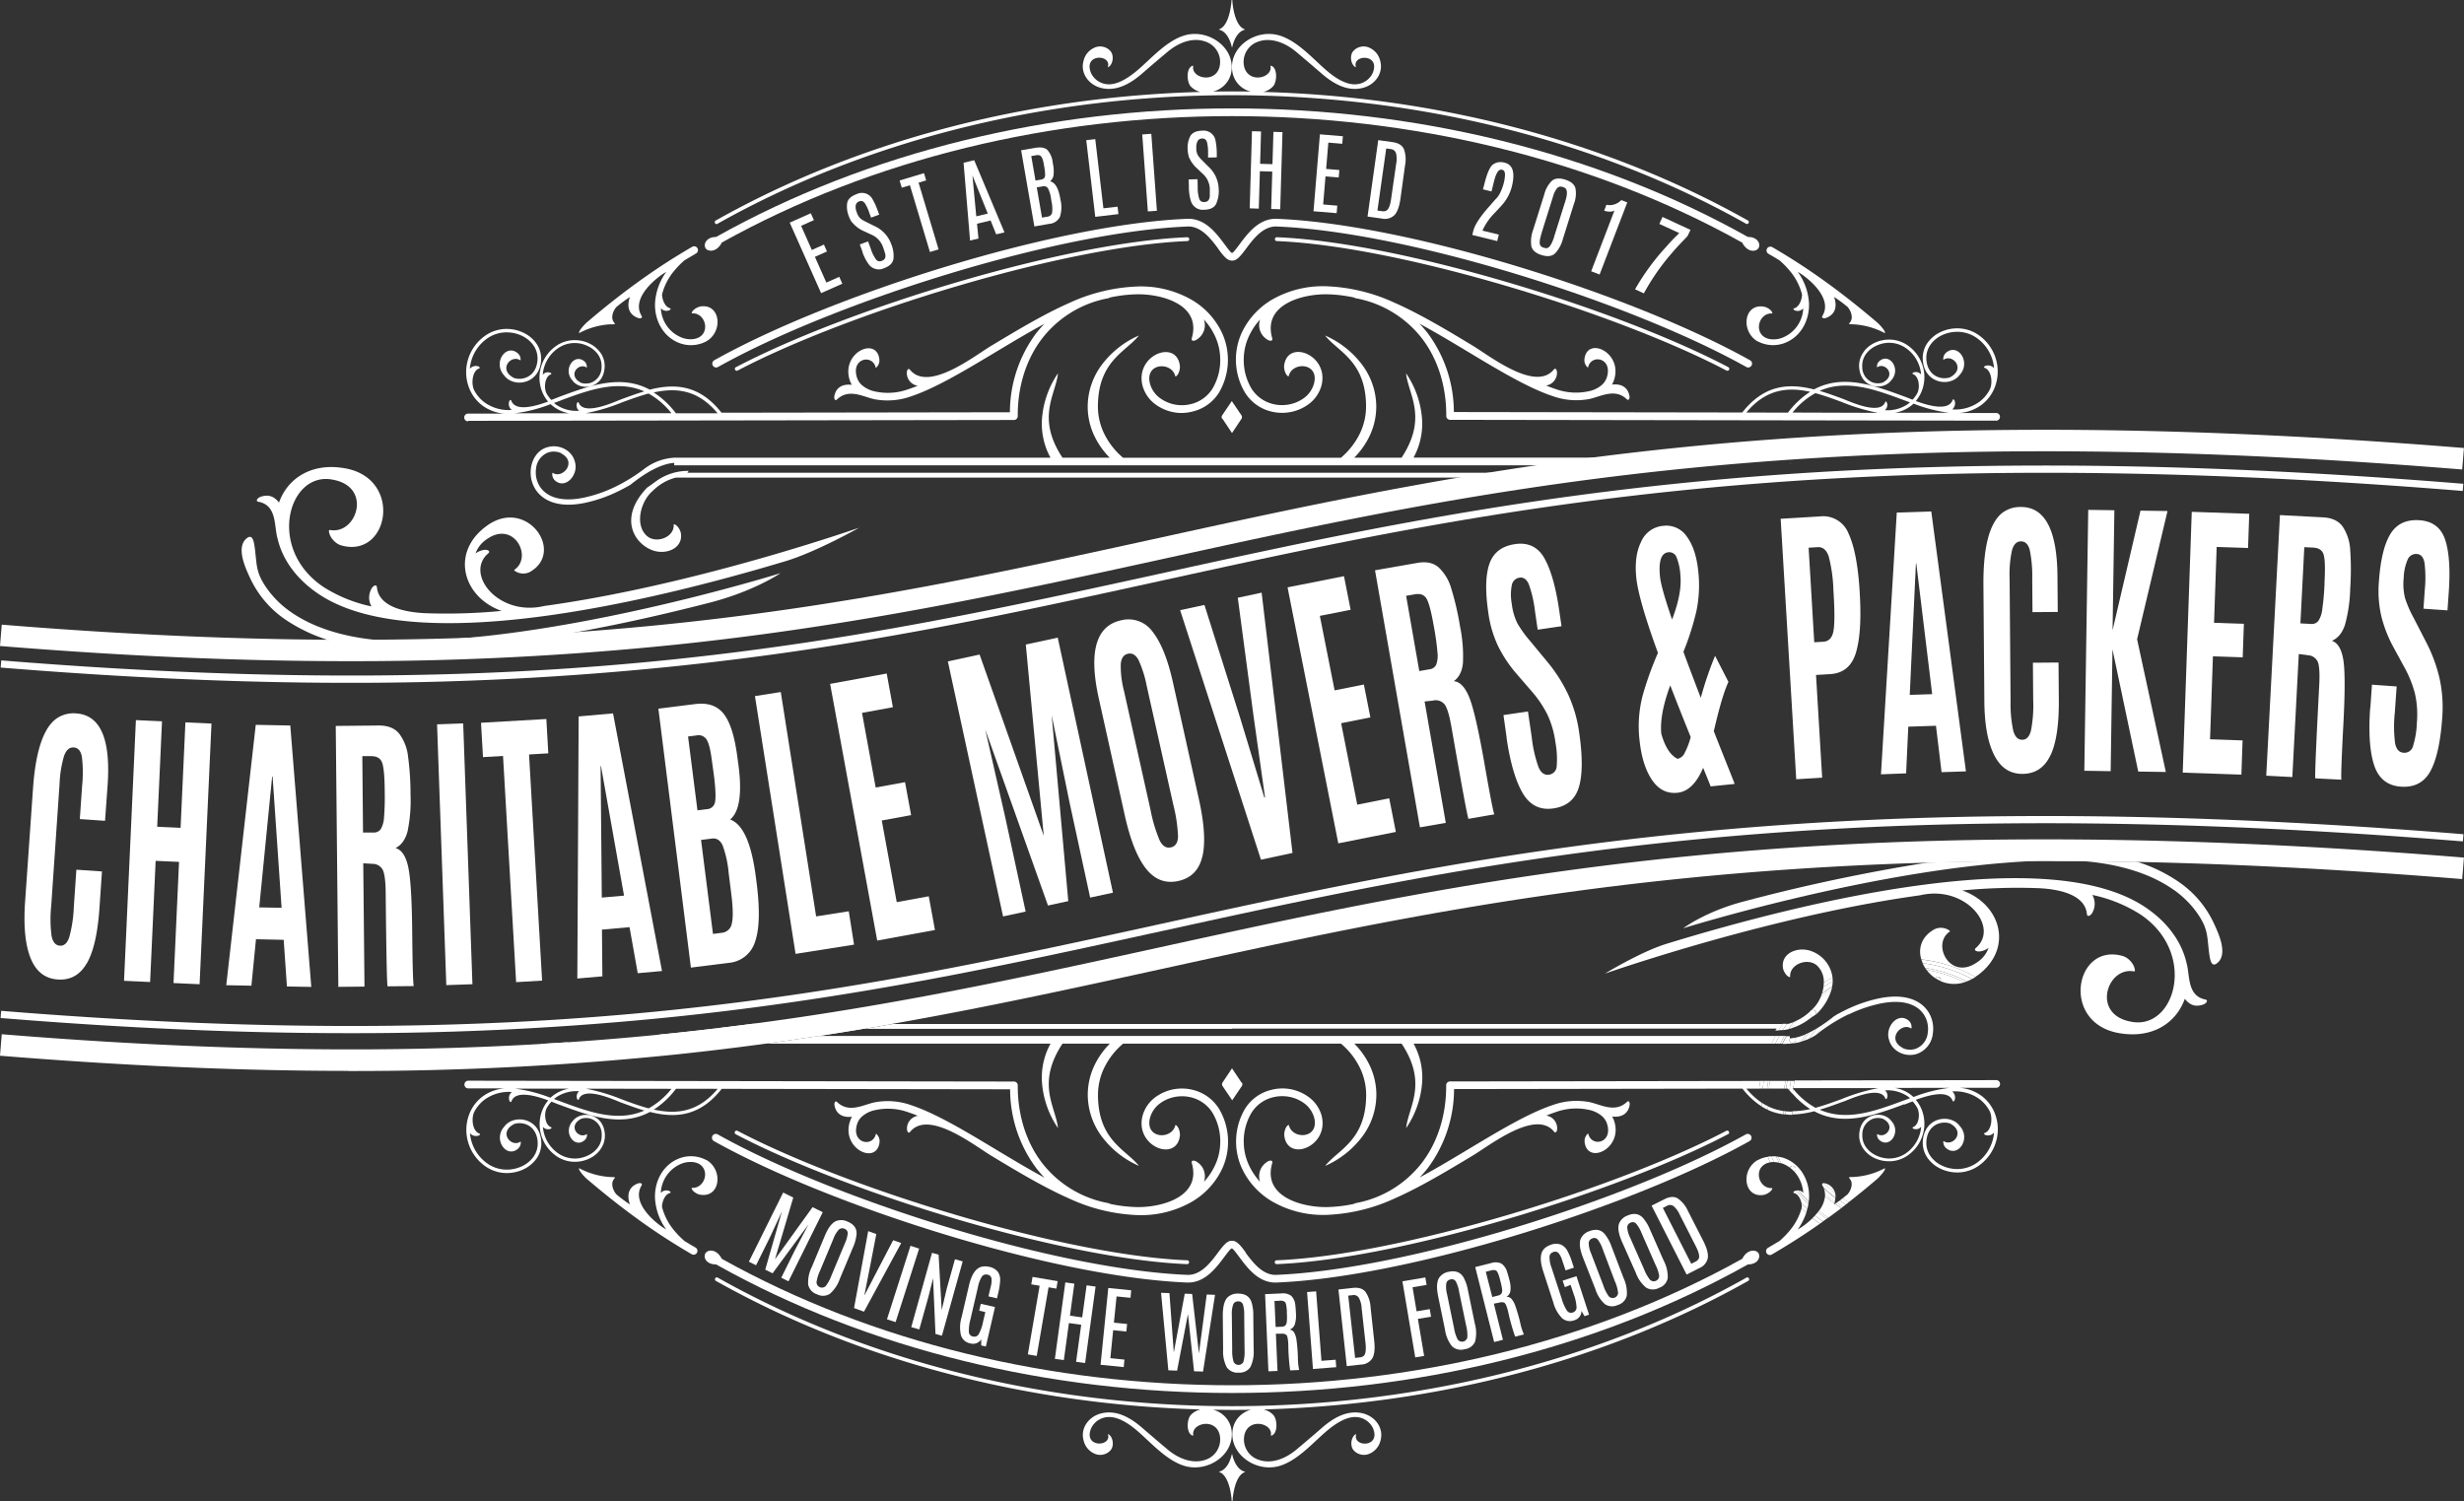 <svg id="Layer_1" data-name="Layer 1" xmlns="http://www.w3.org/2000/svg" viewBox="0 0 762.42 464.58"><rect x="0" y="0" width="762.42" height="464.58" fill="#333333" stroke="none"/><defs><style>.cls-1{fill:#fff;}</style></defs><title>Logo</title><path class="cls-1" d="M126.66,499.08c-33.81,0-69.38-1.57-107.87-4.69l0.54-6.65c171.78,14,262.17-5.83,357.86-26.79,99.4-21.77,202.18-44.28,404-27.87l-0.54,6.65c-200.85-16.33-303.14,6.07-402.05,27.74C332.37,477.59,284.55,488.07,228,494a970.91,970.91,0,0,1-101.34,5.12" transform="translate(-18.79 -167.71)"/><path class="cls-1" d="M126.66,487.41c-33.75,0-69.26-1.56-107.69-4.69l0.18-2.22c172.11,14,262.66-5.84,358.52-26.83,99.24-21.73,201.86-44.2,403.37-27.82l-0.18,2.22c-201.18-16.36-303.63,6.08-402.71,27.78-48.31,10.58-93.94,20.57-150.37,26.46a968.94,968.94,0,0,1-101.11,5.1" transform="translate(-18.79 -167.71)"/><path class="cls-1" d="M126.66,372.3c-33.81,0-69.38-1.57-107.87-4.69L19.33,361c171.78,14,262.17-5.83,357.86-26.79,99.4-21.77,202.18-44.28,404-27.87l-0.54,6.65C579.82,296.62,477.53,319,378.62,340.68c-46.24,10.13-94.06,20.6-150.62,26.5a970.9,970.9,0,0,1-101.34,5.12" transform="translate(-18.79 -167.71)"/><path class="cls-1" d="M242.1,242.78c46.82-26.09,102.35-39.14,157.88-39.14h0c55.53,0,111.05,13,157.88,39.14,1.58,3.12,4.31,2.94,5.07,1.67s-0.32-3.46-3.31-3.42C512.34,214.51,456.17,201.25,400,201.25h0c-56.15,0-112.32,13.26-159.63,39.78-3,0-4,2.19-3.31,3.42s3.49,1.44,5.07-1.67" transform="translate(-18.79 -167.71)"/><path class="cls-1" d="M395.73,244.71c1.45,1.95,2.6,3.49,4,3.63a14.55,14.55,0,0,1,.59,0c1.38-.14,2.53-1.69,4-3.63,2.22-3,5.28-7.08,9.53-6.91,40.73,1.64,109.44,23.41,145.29,43.47a1.19,1.19,0,0,0,1.16-2.08C524.06,258.94,455,237.07,413.89,235.42c-5.5-.22-9,4.47-11.53,7.86-1.1,1.48-2,2.66-2.31,2.69l-0.05-.06,0,0.06c-0.33,0-1.21-1.21-2.32-2.69-2.53-3.39-6-8.08-11.53-7.86-41.12,1.65-110.17,23.52-146.35,43.77a1.19,1.19,0,0,0,1.16,2.08c35.84-20.05,104.56-41.83,145.29-43.47,4.25-.17,7.31,3.94,9.53,6.91" transform="translate(-18.79 -167.71)"/><path class="cls-1" d="M240.94,236.87c47.1-26.46,103.07-39.7,159-39.7h0c56,0,111.94,13.23,159,39.7a0.59,0.59,0,1,0,.58-1c-44.53-25-96.95-38.26-149.82-39.71a6.13,6.13,0,0,0,3-1.73c1.25-1.39,1.47-5.68-.59-6.38,0,0-.21,0-0.19.13,0.68,3.58-6.45,5.45-8.06.53a6.61,6.61,0,0,1,4.51-8.2c3-1,7.28-.31,11.62,3.35,2.63,2.22,5,4.24,7.58,6.47,3.68,3.23,7.93,5.67,12.56,4.66,4.14-.89,6.86-4.69,5.69-8.58a5.83,5.83,0,0,0-3.08-3.82,4.28,4.28,0,0,0-5.18.89c-1.25,1.39-.8,4.18.63,5,0.09,0,.14,0,0.13-0.09-1.14-3.89,7.82-4.14,5.18,2a6.09,6.09,0,0,1-5.55,3.41c-2.93,0-6.12-2-9.09-4.62-4-3.51-8.4-8.46-13.62-10.31-7.8-2.78-16.89,3.69-15,11.69a7.62,7.62,0,0,0,5.56,5.49Q403,196,400,196h0q-2.93,0-5.87.05a7.62,7.62,0,0,0,5.55-5.49c1.84-8-7.25-14.47-15-11.69-5.21,1.85-9.57,6.8-13.62,10.31-3,2.58-6.16,4.59-9.09,4.62a6.09,6.09,0,0,1-5.55-3.41c-2.64-6.18,6.33-5.93,5.18-2,0,0,0,.11.13,0.09,1.43-.8,1.88-3.58.63-5a4.28,4.28,0,0,0-5.18-.89,5.83,5.83,0,0,0-3.08,3.82c-1.17,3.89,1.56,7.68,5.69,8.58,4.63,1,8.88-1.43,12.56-4.66,2.53-2.22,4.95-4.25,7.58-6.47,4.34-3.66,8.57-4.39,11.62-3.35a6.61,6.61,0,0,1,4.51,8.2c-1.61,4.92-8.74,3.05-8.06-.53,0-.09-0.15-0.15-0.19-0.13-2.06.7-1.84,5-.59,6.38a6.13,6.13,0,0,0,3,1.73c-52.87,1.46-105.28,14.69-149.82,39.71a0.6,0.6,0,1,0,.58,1" transform="translate(-18.79 -167.71)"/><path class="cls-1" d="M246.49,281.32a0.59,0.59,0,0,0,.55,1.05c34.07-17.89,101.07-38.53,139.14-40.06a0.59,0.59,0,0,0,0-1.19c-38.24,1.54-105.42,22.23-139.64,40.2" transform="translate(-18.79 -167.71)"/><path class="cls-1" d="M207.83,268.08c0.79,0,1.53,0,1.13-.39-1.68-1.73,0-4.54.69-5.09a44.18,44.18,0,0,1,4.07-3c-1,2.69-.55,5.3,2.34,6.45,0.75,0.3,1.72.17,1.23-.64-3.38-5.59,4.83-12,7.66-13.56a18.2,18.2,0,0,0-3.47,9.59c-0.25,5.56,2.72,10.93,8.16,12.64a10.16,10.16,0,0,0,7.83-.81c5.26-3.22,4.09-11.66-1.89-10.73-1.06.16-2.59,1.13-2.76,2,0,0.07,0,.13.17,0.13,3.31-.14,5.07,3.94,3.29,6.38-1.35,1.85-4.13,1.9-6.12,1.28a10.21,10.21,0,0,1-6.88-9.24,2.25,2.25,0,0,0,2.46.68c0.43-.12.84-0.56,0.33-0.69-1.43-.38-2.36-2.44-2.43-4.26a18.49,18.49,0,0,1,4-7.59,27,27,0,0,1,2.76-2.81l0.22-.19q1.72-1,3.47-2.05a1.19,1.19,0,1,0-1.18-2.06,196.42,196.42,0,0,0-17,11.07c-5.43,3.93-10.62,8.07-15.59,12.33-0.5.43-2.72,2.75-2.3,3.25a23.23,23.23,0,0,1,9.85-2.72" transform="translate(-18.79 -167.71)"/><path class="cls-1" d="M163.68,297.93l168.84-.26a1.19,1.19,0,0,0,1.19-1.19h0c-0.07-8.69,2.37-17.32,7.58-24.08A33.58,33.58,0,0,1,361.7,260a1.17,1.17,0,0,0,.48-0.22,44,44,0,0,1,8.15-1c7.55-.21,20.29,3,17.24,13.52-0.34,1.16.93,1,1.74,0.34a5.24,5.24,0,0,0,2-6.05,19.73,19.73,0,0,1,3.57,5.42,17,17,0,0,1,1.46,6.35A17.24,17.24,0,0,1,394,287.9a10.84,10.84,0,0,1-6.58,4.82,11.41,11.41,0,0,1-3.49.36h0a11.42,11.42,0,0,1-5.95-2,8.26,8.26,0,0,1-3.34-4.59c-1.74-6.6,6.68-6.93,7.79-2.44,0,0.14.11,0.17,0.17,0.14,0.88-.43,1.41-2.26,1.26-3.37-1.07-8.25-14-3.25-11.53,6.29a10.64,10.64,0,0,0,4.27,5.93,13.83,13.83,0,0,0,7.18,2.45h0A13.81,13.81,0,0,0,388,295a13.17,13.17,0,0,0,8-5.85,20,20,0,0,0,1.06-18.11,23.37,23.37,0,0,0-9.58-10.58,31.6,31.6,0,0,0-17.21-4.08,55,55,0,0,0-20.45,5c-7.9,3.47-16.21,8.46-24.26,13.3-5.37,3.23-19.49,14.41-25.18,7.47-0.58-.71-1,0.16-1,0.93a4,4,0,0,0,3.36,4q-1.49.61-2.92,1.08a18.55,18.55,0,0,1-11,.51,9,9,0,0,1-3.17-1.65,5.28,5.28,0,0,1-1.66-2.38c-2-6.09,4.72-7.43,5.75-3.26,0,0.11.09,0.13,0.14,0.11a3,3,0,0,0,1-2.67c-0.92-7.09-11.94-1.92-9.15,6.56a7.28,7.28,0,0,0,.64,1.41c-2.61-.32-4.86.6-5.41,3.46-0.14.76,0.17,1.68,0.83,1.05,3.66-3.46,8-.84,11.49-0.07a21.64,21.64,0,0,0,11.26-.82c7.63-2.52,16.72-8,26.18-13.66,5-3,10.17-6.11,15.22-8.83a34.8,34.8,0,0,0-2.6,3,41,41,0,0,0-8.06,24.36l-89.24.14c-6.85-8.74-14.53-9.08-22.2-7.14-9-4.81-18.65-1.23-27.87,2.18-0.49.18-1.43,0.58-2.6,1a9.82,9.82,0,0,1-1.46-2c-0.89-1.69-.57-5.18,1.29-5.89,0.46-.17,0-0.55-0.37-0.61a2.12,2.12,0,0,0-2.1.7,11,11,0,0,1,4.32-7.9,9.09,9.09,0,0,1,6.07-1.89,9.47,9.47,0,0,1,3.69,1,8,8,0,0,1,2.8,2.24,6.14,6.14,0,0,1,1.32,4.12,5.09,5.09,0,0,1-3.15,4.86,4.91,4.91,0,0,1-2,.3,4.65,4.65,0,0,1-1.23-.23v0l-0.43-.26c-3.6-2.25-.27-6,2.12-4.5,0.07,0,.11,0,0.13,0a2.23,2.23,0,0,0-.82-1.92c-3.15-2.56-6.71,2.64-3.6,6a4.47,4.47,0,0,0,1.51,1.29,5.47,5.47,0,0,0,2.25.62,5.88,5.88,0,0,0,2.39-.36c2-.74,3.62-2.58,3.78-5.72a7.09,7.09,0,0,0-1.52-4.76,9,9,0,0,0-3.13-2.52,10.45,10.45,0,0,0-4.07-1.05,10,10,0,0,0-6.71,2.09,12,12,0,0,0-4.48,7.08,11.79,11.79,0,0,0,.41,6.33,11,11,0,0,0,2,3.49c-4.1,1.51-10.09,3.17-11.38-.27-0.2-.53-0.63,0-0.71.43a2.44,2.44,0,0,0,.82,2.43,12.75,12.75,0,0,1-8.36-2.31,11.13,11.13,0,0,1-3.22-3.75c-1-1.94-.66-6,1.49-6.77,0.53-.2,0-0.63-0.43-0.71a2.43,2.43,0,0,0-2.42.8,12.51,12.51,0,0,1,.23-1.6,12.73,12.73,0,0,1,4.74-7.48,10.45,10.45,0,0,1,7-2.17,10.87,10.87,0,0,1,4.24,1.1,9.17,9.17,0,0,1,3.22,2.57,7.06,7.06,0,0,1,1.51,4.74c-0.16,3.09-1.75,4.89-3.62,5.59a5.66,5.66,0,0,1-2.3.35,5.39,5.39,0,0,1-1.42-.27v0l-0.49-.3c-4.14-2.59-.31-6.93,2.44-5.18,0.08,0.05.13,0,.15,0a2.56,2.56,0,0,0-.94-2.21c-3.62-2.94-7.72,3-4.14,6.93a5.15,5.15,0,0,0,1.74,1.49,6.28,6.28,0,0,0,2.59.71,6.77,6.77,0,0,0,2.75-.42c2.26-.85,4.16-3,4.35-6.58a8.15,8.15,0,0,0-1.75-5.48,10.31,10.31,0,0,0-3.6-2.89,12,12,0,0,0-4.68-1.21,11.56,11.56,0,0,0-7.72,2.41,13.84,13.84,0,0,0-5.15,8.14,13.56,13.56,0,0,0,.47,7.28,12.4,12.4,0,0,0,4.3,5.88,13.23,13.23,0,0,0,6.77,2.48l-11.24,0a1.19,1.19,0,1,0,0,2.38m77.18-2.49-12.87,0a26.89,26.89,0,0,0-6.87-6.44c6.85-1.52,13.66-.92,19.74,6.42m-14.29,0-26.48,0a58.36,58.36,0,0,0,11.18-3.33c2.72-1,5.48-2,8.24-2.76a23.85,23.85,0,0,1,7.06,6.05m-34.17-3.93c8.55-3.16,17.51-6.47,25.8-2.77-2.44.71-4.87,1.61-7.27,2.5-1.91.71-11.44,5.16-13,1-0.17-.46-0.55,0-0.61.37a2.11,2.11,0,0,0,.72,2.12,11.09,11.09,0,0,1-7.27-2c-0.17-.13-0.33-0.27-0.5-0.41l2.15-.79m-3.19,1.16a10.64,10.64,0,0,0,1,.82,11.24,11.24,0,0,0,4.76,2l-16.88,0a45.89,45.89,0,0,0,11.16-2.85" transform="translate(-18.79 -167.71)"/><path class="cls-1" d="M397.06,297.3l2.94,4.41,2.94-4.41a1,1,0,0,0,0-1.05l-3-4.44-3,4.44a1,1,0,0,0,0,1.05" transform="translate(-18.79 -167.71)"/><path class="cls-1" d="M396.11,176.92c2.06,0.56,3.25,2.88,3.83,5.34a0.06,0.06,0,1,0,.13,0c0.58-2.45,1.77-4.77,3.83-5.34,0.11,0,.14-0.12,0-0.16-2.34-.8-3.49-4.92-3.8-8.82a0.15,0.15,0,1,0-.25,0c-0.32,3.9-1.47,8-3.8,8.82-0.11,0-.08.13,0,0.16" transform="translate(-18.79 -167.71)"/><path class="cls-1" d="M98.9,323c5.7,1.19,4.65,7.65,5.78,11.38,1.4,6.07,5.47,12.32,12.79,17.2,29.35,19.6,101,2.8,144.35-10.21,9.54-2.86,22.81-10.36,22.81-10.36-18.4,6.29-59.51,19-97.48,24.22v0c-14.13,3.36-24.68-9.94-17.3-16.27,0.9-.77-0.36-1.26-1.35-1.08a5.9,5.9,0,0,0-2.56,1.08,8.7,8.7,0,0,1,3.44-4.37c8.38-6,14.3,5.39,8.67,9.36-0.17.12-.16,0.24-0.08,0.32a4.52,4.52,0,0,0,4.79.42c11-6.22-1-23.22-13.3-14.3C158,338.61,162,352.54,174,356.75a178.77,178.77,0,0,1-23.51.71c-5.34-.23-14.39-1.54-15.06-7.94-0.13-1.27-1.34-.45-1.79.54a5.54,5.54,0,0,0,.1,5.3,44.64,44.64,0,0,1-14.83-6c-17.8-11.88-10.82-35.91,2.79-33.23,12.45,2.16,7.5,17.1-.78,15.58-0.25,0-.35.07-0.35,0.19,0,1.81,1.86,4,3.72,4.55,14.86,4.33,19.41-20.75,1.13-23.85-10.36-1.8-17.68,3.22-20.3,10.62-1.39-1.74-3-2.67-5.63-1.8-1,.32-1.81,1.36-0.66,1.6" transform="translate(-18.79 -167.71)"/><path class="cls-1" d="M187.17,365c19.22-3,37.66-7.31,51.32-10.83s21.81-9.1,21.81-9.1c-0.2.06-70.46,22-120.34,20.93-5.52-.11-20.5-1.28-31.45-9.11a30,30,0,0,1-7.17-7.14c-3.49-5-3-7.08-3.73-12.6-0.31-2.37-.83-4.05-2.31-3-3.75,2.72-.47,9.51.92,12.52a31.73,31.73,0,0,0,10.6,12.57,50.28,50.28,0,0,0,17,7.47c22.62,0.07,43.63-.55,63.37-1.73" transform="translate(-18.79 -167.71)"/><path class="cls-1" d="M413.87,241.12a0.59,0.59,0,0,0,0,1.19c38.07,1.53,105.07,22.17,139.14,40.06a0.59,0.59,0,0,0,.55-1.05c-34.23-18-101.41-38.66-139.64-40.2" transform="translate(-18.79 -167.71)"/><path class="cls-1" d="M562.54,273.26a10.16,10.16,0,0,0,7.83.81c5.44-1.71,8.41-7.08,8.16-12.64a18.19,18.19,0,0,0-3.47-9.59c2.83,1.57,11,8,7.66,13.56-0.49.81,0.48,0.94,1.23,0.64,2.9-1.15,3.32-3.76,2.34-6.45a44.25,44.25,0,0,1,4.07,3c0.67,0.55,2.37,3.36.69,5.09-0.4.42,0.33,0.35,1.13,0.39A23.22,23.22,0,0,1,602,270.8c0.43-.5-1.8-2.83-2.3-3.25-5-4.26-10.16-8.4-15.59-12.33a196.56,196.56,0,0,0-17-11.07,1.19,1.19,0,0,0-1.18,2.06q1.75,1,3.48,2.06l0.22,0.19a27,27,0,0,1,2.76,2.81,18.49,18.49,0,0,1,4,7.59c-0.07,1.82-1,3.88-2.43,4.26-0.5.13-.1,0.57,0.33,0.69a2.26,2.26,0,0,0,2.46-.68,10.21,10.21,0,0,1-6.88,9.24c-2,.63-4.77.57-6.12-1.28-1.78-2.43,0-6.52,3.29-6.38,0.14,0,.18-0.06.17-0.12-0.17-.91-1.7-1.89-2.76-2-6-.93-7.14,7.51-1.89,10.73" transform="translate(-18.79 -167.71)"/><path class="cls-1" d="M595.57,276.46a7.1,7.1,0,0,0-1.52,4.76c0.16,3.14,1.82,5,3.78,5.72a5.88,5.88,0,0,0,2.39.36,5.47,5.47,0,0,0,2.25-.62,4.47,4.47,0,0,0,1.52-1.29c3.11-3.39-.45-8.59-3.6-6a2.23,2.23,0,0,0-.82,1.93s0.06,0.06.13,0c2.39-1.53,5.72,2.25,2.12,4.5l-0.43.26v0a4.69,4.69,0,0,1-1.23.24,4.92,4.92,0,0,1-2-.3,5.09,5.09,0,0,1-3.15-4.86,6.13,6.13,0,0,1,1.32-4.12,8,8,0,0,1,2.8-2.24,9.46,9.46,0,0,1,3.69-1,9.09,9.09,0,0,1,6.07,1.89,11.07,11.07,0,0,1,4.13,6.51,10.87,10.87,0,0,1,.2,1.39,2.12,2.12,0,0,0-2.1-.7c-0.41.07-.83,0.44-0.37,0.61,1.87,0.7,2.19,4.2,1.29,5.89a9.77,9.77,0,0,1-1.47,2c-1.17-.45-2.1-0.85-2.6-1-9.23-3.41-18.92-7-27.88-2.18-7.67-1.94-15.35-1.6-22.2,7.14l-89.24-.14a41,41,0,0,0-8.06-24.36,34.79,34.79,0,0,0-2.6-3c5.05,2.72,10.19,5.81,15.22,8.83,9.45,5.68,18.54,11.14,26.18,13.66a21.65,21.65,0,0,0,11.26.82c3.53-.77,7.83-3.39,11.49.07,0.66,0.63,1-.29.83-1.05-0.54-2.86-2.79-3.78-5.41-3.46a7.19,7.19,0,0,0,.65-1.41c2.79-8.48-8.23-13.65-9.15-6.56a3,3,0,0,0,1,2.67s0.11,0,.14-0.11c1-4.18,7.76-2.83,5.75,3.26a5.29,5.29,0,0,1-1.66,2.38,9,9,0,0,1-3.17,1.65,18.55,18.55,0,0,1-11-.51q-1.42-.47-2.92-1.08a4,4,0,0,0,3.36-4c0-.77-0.38-1.64-1-0.93-5.7,6.94-19.81-4.24-25.18-7.47-8-4.84-16.36-9.83-24.26-13.3a55,55,0,0,0-20.45-5,31.61,31.61,0,0,0-17.21,4.08,23.36,23.36,0,0,0-9.58,10.58A20,20,0,0,0,404,289.16a13.17,13.17,0,0,0,8,5.85,13.82,13.82,0,0,0,4.21.43h0a13.83,13.83,0,0,0,7.19-2.44,10.64,10.64,0,0,0,4.27-5.93c2.51-9.54-10.46-14.54-11.53-6.29-0.14,1.11.39,2.94,1.26,3.38,0.06,0,.14,0,0.17-0.14,1.11-4.49,9.53-4.15,7.79,2.44a8.27,8.27,0,0,1-3.34,4.59,11.43,11.43,0,0,1-6,2h0a11.39,11.39,0,0,1-3.49-.36A10.84,10.84,0,0,1,406,287.9a17.25,17.25,0,0,1-2.35-9.54,17,17,0,0,1,1.47-6.35,19.76,19.76,0,0,1,3.57-5.42,5.24,5.24,0,0,0,2,6.05c0.81,0.63,2.08.82,1.74-.34-3-10.52,9.69-13.73,17.24-13.52a43.77,43.77,0,0,1,8.15,1,1.2,1.2,0,0,0,.48.22,33.58,33.58,0,0,1,20.42,12.35c5.21,6.76,7.64,15.39,7.58,24.08h0a1.19,1.19,0,0,0,1.19,1.19l168.84,0.26a1.19,1.19,0,1,0,0-2.37l-11.24,0a13.23,13.23,0,0,0,6.77-2.48,12.4,12.4,0,0,0,4.31-5.88,13.56,13.56,0,0,0,.47-7.28,13.84,13.84,0,0,0-5.15-8.14,11.55,11.55,0,0,0-7.72-2.4,12,12,0,0,0-4.68,1.21,10.32,10.32,0,0,0-3.6,2.89,8.15,8.15,0,0,0-1.75,5.48c0.18,3.61,2.09,5.73,4.35,6.58a6.76,6.76,0,0,0,2.75.42,6.28,6.28,0,0,0,2.59-.71,5.13,5.13,0,0,0,1.74-1.49c3.58-3.9-.52-9.88-4.14-6.93a2.56,2.56,0,0,0-.94,2.21s0.06,0.07.15,0c2.74-1.76,6.58,2.59,2.43,5.18l-0.49.3v0a5.36,5.36,0,0,1-1.41.27,5.66,5.66,0,0,1-2.3-.35c-1.88-.71-3.47-2.5-3.62-5.59a7.05,7.05,0,0,1,1.51-4.74,9.17,9.17,0,0,1,3.22-2.57,10.87,10.87,0,0,1,4.24-1.09,10.46,10.46,0,0,1,7,2.17,12.74,12.74,0,0,1,4.74,7.48,12.53,12.53,0,0,1,.23,1.6,2.43,2.43,0,0,0-2.42-.8c-0.47.08-1,.51-0.43,0.71,2.15,0.81,2.52,4.83,1.49,6.77a11.11,11.11,0,0,1-3.22,3.75,12.75,12.75,0,0,1-8.36,2.31,2.43,2.43,0,0,0,.82-2.43c-0.08-.47-0.51-1-0.71-0.43-1.29,3.43-7.28,1.78-11.38.27a11,11,0,0,0,2-3.49,11.78,11.78,0,0,0,.41-6.33,12,12,0,0,0-4.48-7.08,10.05,10.05,0,0,0-6.71-2.09,10.44,10.44,0,0,0-4.07,1.05,9,9,0,0,0-3.14,2.51m-36.44,19c6.08-7.34,12.89-7.94,19.74-6.42a26.91,26.91,0,0,0-6.86,6.44Zm14.29,0a23.86,23.86,0,0,1,7.06-6c2.77,0.73,5.53,1.75,8.24,2.76a58.32,58.32,0,0,0,11.18,3.33Zm28.55-.72a2.12,2.12,0,0,0,.72-2.12c-0.07-.41-0.44-0.83-0.61-0.37-1.57,4.17-11.1-.28-13-1-2.4-.89-4.83-1.78-7.27-2.5,8.3-3.7,17.25-.39,25.8,2.77l2.15,0.79c-0.16.14-.32,0.28-0.49,0.41a11.1,11.1,0,0,1-7.27,2m20,0.8-16.88,0a11.25,11.25,0,0,0,4.76-2,10.52,10.52,0,0,0,1-.82,45.89,45.89,0,0,0,11.16,2.85" transform="translate(-18.79 -167.71)"/><path class="cls-1" d="M456.16,309.34a21.85,21.85,0,0,0,2.63-12.19,28.73,28.73,0,0,0-4.93-13.92c0.63,6.33,6.61,13.33-.92,25.37-0.16.25-.32,0.5-0.49,0.74H437.81a24.52,24.52,0,0,0,4.62-6.43,21.21,21.21,0,0,0,2.21-9.38,21.73,21.73,0,0,0-4.27-12.81,28.75,28.75,0,0,0-11.56-9.19c3.88,5,12.67,7.81,12.67,22a19.2,19.2,0,0,1-2,8.49,23.06,23.06,0,0,1-5.77,7.33H366.28a23.06,23.06,0,0,1-5.77-7.33,19.19,19.19,0,0,1-2-8.49c0-14.2,8.79-17,12.67-22a28.75,28.75,0,0,0-11.56,9.19,21.73,21.73,0,0,0-4.27,12.81,21.2,21.2,0,0,0,2.21,9.38,24.54,24.54,0,0,0,4.61,6.43H347.56c-0.17-.24-0.33-0.49-0.49-0.74-7.52-12-1.54-19-.92-25.37a28.72,28.72,0,0,0-4.93,13.92,21.84,21.84,0,0,0,2.62,12.19H227.4v0a16.81,16.81,0,0,0-9,3.26,53.51,53.51,0,0,1-9.24,5.74,42.53,42.53,0,0,1-9.57,3.33c-6.66,1.42-10.81,0-13-2.43a7.71,7.71,0,0,1-1.72-3.14,8.29,8.29,0,0,1-.21-3.41,5.88,5.88,0,0,1,3.85-5,5.66,5.66,0,0,1,3.84.21l0,0.05c0.18,0.1.35,0.2,0.52,0.31,4.37,2.75-.13,7.65-3,5.79-0.09-.05-0.14,0-0.16,0a2.62,2.62,0,0,0,.89,2.42c3.25,2.71,7.34-1.9,6.06-5.91a5.59,5.59,0,0,0-.5-1.32,6.35,6.35,0,0,0-2-2.2,7.11,7.11,0,0,0-6.07-.92c-2.76.78-4.57,3.38-5,6.37a9.86,9.86,0,0,0,.25,4.08,9.29,9.29,0,0,0,2.08,3.79c2.55,2.81,7.22,4.48,14.54,2.92a44.11,44.11,0,0,0,9.94-3.46c1.36-.66,2.66-1.35,3.88-2.06v0c1-.71,7.65-6.42,13.63-6.82v0.75h274q9-1.25,18.34-2.38H456.16Z" transform="translate(-18.79 -167.71)"/><path class="cls-1" d="M400,314H231.47c0.14-.2.28-0.39,0.43-0.58h-0.25a16.76,16.76,0,0,0-10,3.31c-0.91.67-1.77,1.29-2.62,1.87-8.77,9.11-4.3,17.08,1.51,19.33,4.26,1.66,9.68-.53,8.93-5.21-0.17-1.07-1.16-2.62-2.1-2.78-0.07,0-.13,0-0.12.17,0.19,3.95-5.63,6-8.42,3.32-3.68-3.47-1.77-10.68,1.89-13.78a15.54,15.54,0,0,1,7.22-4.16H476.62q4.65-.76,9.38-1.49H400Z" transform="translate(-18.79 -167.71)"/><path class="cls-1" d="M557.9,557.22C511.07,583.31,455.55,596.36,400,596.36h0c-55.53,0-111.05-13-157.88-39.14-1.58-3.11-4.31-2.94-5.07-1.67s0.32,3.45,3.31,3.42c47.32,26.52,103.48,39.78,159.64,39.78h0c56.15,0,112.32-13.26,159.64-39.78,3,0,4-2.19,3.31-3.42s-3.49-1.44-5.07,1.67" transform="translate(-18.79 -167.71)"/><path class="cls-1" d="M404.27,555.29c-1.45-1.95-2.6-3.49-4-3.63a21.84,21.84,0,0,1-.59,0c-1.38.14-2.53,1.69-4,3.63-2.22,3-5.28,7.08-9.53,6.91-40.72-1.64-109.45-23.41-145.29-43.47a1.19,1.19,0,0,0-1.16,2.08c36.18,20.24,105.23,42.11,146.35,43.76,5.5,0.22,9-4.48,11.53-7.86,1.11-1.48,2-2.66,2.32-2.69l0.05,0.06,0-.06c0.33,0,1.21,1.21,2.32,2.69,2.53,3.39,6,8.08,11.53,7.86,41.12-1.65,110.17-23.52,146.35-43.76a1.19,1.19,0,1,0-1.16-2.08c-35.84,20.06-104.56,41.83-145.29,43.47-4.25.17-7.31-3.94-9.53-6.91" transform="translate(-18.79 -167.71)"/><path class="cls-1" d="M559.06,563.13C512,589.59,456,602.83,400,602.83h0c-56,0-111.94-13.23-159-39.7a0.59,0.59,0,1,0-.58,1c44.53,25,96.95,38.26,149.82,39.71a6.13,6.13,0,0,0-3,1.73c-1.25,1.39-1.46,5.68.59,6.38,0,0,.21,0,0.19-0.13-0.68-3.58,6.45-5.44,8.06-.53a6.61,6.61,0,0,1-4.51,8.2c-3,1-7.28.31-11.62-3.35-2.63-2.22-5-4.24-7.58-6.47-3.68-3.23-7.93-5.67-12.56-4.67-4.14.9-6.86,4.69-5.69,8.58a5.83,5.83,0,0,0,3.08,3.82,4.29,4.29,0,0,0,5.19-.89c1.25-1.39.8-4.18-.63-5-0.09,0-.14,0-0.13.09,1.14,3.89-7.82,4.14-5.18-2a6.09,6.09,0,0,1,5.55-3.41c2.93,0,6.12,2,9.09,4.62,4,3.51,8.4,8.46,13.61,10.31,7.8,2.78,16.89-3.69,15-11.69a7.62,7.62,0,0,0-5.55-5.49c2,0,3.91.05,5.87,0.05h0c2,0,3.91,0,5.87-.05a7.62,7.62,0,0,0-5.55,5.49c-1.84,8,7.25,14.47,15,11.69,5.21-1.85,9.57-6.8,13.62-10.31,3-2.58,6.16-4.59,9.09-4.62a6.09,6.09,0,0,1,5.55,3.41c2.64,6.18-6.33,5.93-5.18,2,0,0,0-.1-0.13-0.09-1.43.8-1.88,3.58-.63,5a4.29,4.29,0,0,0,5.18.89,5.84,5.84,0,0,0,3.08-3.82c1.17-3.89-1.56-7.68-5.69-8.58-4.63-1-8.88,1.43-12.56,4.67-2.53,2.22-4.95,4.25-7.58,6.47-4.34,3.66-8.57,4.39-11.62,3.35a6.61,6.61,0,0,1-4.51-8.2c1.61-4.92,8.74-3.06,8.06.53,0,0.09.15,0.15,0.19,0.13,2.06-.7,1.84-5,0.59-6.38a6.13,6.13,0,0,0-3-1.73c52.87-1.46,105.28-14.69,149.81-39.71a0.59,0.59,0,1,0-.58-1" transform="translate(-18.79 -167.71)"/><path class="cls-1" d="M553.51,518.68a0.59,0.59,0,0,0-.55-1.05c-34.07,17.89-101.07,38.53-139.14,40.06a0.59,0.59,0,0,0,0,1.19c38.24-1.54,105.42-22.23,139.64-40.2" transform="translate(-18.79 -167.71)"/><path class="cls-1" d="M581.26,542.82c-0.28.36-.58,0.71-0.89,1q1.2,1,2.46,1.84l1.19-.84c-0.95-.64-1.86-1.33-2.76-2" transform="translate(-18.79 -167.71)"/><path class="cls-1" d="M602,529.2a23.24,23.24,0,0,1-9.85,2.72c-0.79,0-1.53,0-1.13.39,1.68,1.73,0,4.55-.69,5.09s-1,.81-1.43,1.14q0.94,0.62,1.93,1.18,4.55-3.56,8.87-7.26c0.5-.43,2.72-2.76,2.3-3.25" transform="translate(-18.79 -167.71)"/><path class="cls-1" d="M586.59,540.22l-0.3.2c0-.11.07-0.22,0.11-0.33q-1.5-1.07-2.89-2.27a9,9,0,0,1-1.91,4.58c0.93,0.75,1.89,1.47,2.89,2.14q2.05-1.49,4.06-3c-0.67-.41-1.32-0.84-2-1.29" transform="translate(-18.79 -167.71)"/><path class="cls-1" d="M588,539.23l-0.94.67c0.63,0.44,1.28.86,1.94,1.26l0.93-.72c-0.66-.38-1.3-0.78-1.93-1.2" transform="translate(-18.79 -167.71)"/><path class="cls-1" d="M570.37,525.93a9.15,9.15,0,0,0-1.35-.3c0.29,0.69.58,1.37,0.9,2a9.33,9.33,0,0,1,2.69,1.38,0.94,0.94,0,0,1,.38-0.41,0.95,0.95,0,0,1,1,1.63,11.06,11.06,0,0,1,2.77,6.6,2.18,2.18,0,0,0-1.46-.77,42.18,42.18,0,0,0,2.92,3.25l0.26,0.24c0-.34.07-0.69,0.08-1,0.26-5.56-2.72-10.93-8.16-12.64" transform="translate(-18.79 -167.71)"/><path class="cls-1" d="M583,535.15a5.31,5.31,0,0,1,.49,2,37.07,37.07,0,0,0,3,2.43,6.73,6.73,0,0,0,.19-1.2,36.08,36.08,0,0,1-3.73-3.18" transform="translate(-18.79 -167.71)"/><path class="cls-1" d="M577.8,539.73a43.13,43.13,0,0,1-3.2-3.6l-0.33.07c-0.43.12-.83,0.56-0.33,0.69,1.14,0.3,2,1.69,2.29,3.17,0.2,0.21.4,0.43,0.61,0.64,0.39,0.39.79,0.76,1.19,1.13,0.14-.53.24-1.06,0.32-1.58l-0.54-.52" transform="translate(-18.79 -167.71)"/><path class="cls-1" d="M575.06,548.16a20,20,0,0,0,2.63-5.17c-0.49-.45-1-0.91-1.45-1.37a18.69,18.69,0,0,1-3.87,7.12,26.8,26.8,0,0,1-2.76,2.81l-0.22.19q-1.72,1-3.47,2.06a1.19,1.19,0,1,0,1.18,2.06c5.14-3,10.06-6.15,14.81-9.49-0.78-.55-1.54-1.12-2.28-1.72a23.26,23.26,0,0,1-4.57,3.52" transform="translate(-18.79 -167.71)"/><path class="cls-1" d="M568.41,525.54a10.73,10.73,0,0,0-1.48,0q0.35,0.89.73,1.76a7.91,7.91,0,0,1,1.59.2q-0.44-1-.84-1.93" transform="translate(-18.79 -167.71)"/><path class="cls-1" d="M583.94,534a2,2,0,0,0-.75-0.15l0.25,0.27a34.86,34.86,0,0,0,3.19,2.81,4.09,4.09,0,0,0-2.69-2.93" transform="translate(-18.79 -167.71)"/><path class="cls-1" d="M562.54,526.74c-5.26,3.22-4.09,11.66,1.89,10.73,1.06-.16,2.59-1.14,2.76-2,0-.07,0-0.13-0.17-0.12-3.31.14-5.07-3.94-3.29-6.38a4.12,4.12,0,0,1,2.78-1.56c-0.24-.57-0.47-1.15-0.7-1.73a8.73,8.73,0,0,0-3.27,1.11" transform="translate(-18.79 -167.71)"/><path class="cls-1" d="M572.47,505.12c0.12-1,.27-2,0.48-2.94h-1.11c-0.16.78-.28,1.58-0.39,2.38H572l0.46,0.57" transform="translate(-18.79 -167.71)"/><path class="cls-1" d="M570.61,511.49a16.11,16.11,0,0,1-4.78-1.45q0,0.56,0,1.13a16.84,16.84,0,0,0,4.83,1.36c0-.35-0.06-0.69-0.08-1" transform="translate(-18.79 -167.71)"/><path class="cls-1" d="M571.28,502.18h-4.82q-0.21,1.18-.35,2.38h4.78c0.11-.8.23-1.59,0.39-2.37" transform="translate(-18.79 -167.71)"/><path class="cls-1" d="M565.29,509.76q-0.68-.36-1.36-0.8c0,0.18,0,.36,0,0.55s0,0.42,0,.63c0.46,0.28.92,0.54,1.39,0.77,0-.38,0-0.76,0-1.14" transform="translate(-18.79 -167.71)"/><path class="cls-1" d="M559.14,504.57h4c0.09-.8.2-1.59,0.32-2.37l-96,.15a1.19,1.19,0,0,0-1.19,1.19h0c0.07,8.69-2.37,17.32-7.58,24.08A33.58,33.58,0,0,1,438.3,540a1.19,1.19,0,0,0-.48.22,43.79,43.79,0,0,1-8.15,1c-7.55.21-20.29-3-17.24-13.52,0.34-1.16-.93-1-1.74-0.34a5.24,5.24,0,0,0-2,6.05,19.76,19.76,0,0,1-3.57-5.42,17,17,0,0,1-1.47-6.35A17.26,17.26,0,0,1,406,512.1a10.84,10.84,0,0,1,6.58-4.82,11.45,11.45,0,0,1,3.49-.36h0a11.44,11.44,0,0,1,6,2,8.27,8.27,0,0,1,3.34,4.59c1.74,6.6-6.68,6.93-7.79,2.44,0-.14-0.11-0.16-0.17-0.13-0.88.43-1.4,2.26-1.26,3.38,1.07,8.25,14,3.25,11.53-6.29a10.64,10.64,0,0,0-4.27-5.93,13.82,13.82,0,0,0-7.18-2.45h0A13.85,13.85,0,0,0,412,505a13.17,13.17,0,0,0-8,5.85,20,20,0,0,0-1.06,18.11,23.36,23.36,0,0,0,9.58,10.58,31.61,31.61,0,0,0,17.21,4.08,55,55,0,0,0,20.45-5c7.9-3.47,16.21-8.46,24.26-13.3,5.38-3.23,19.49-14.41,25.18-7.47,0.58,0.71,1-.16,1-0.94a4,4,0,0,0-3.36-4q1.49-.6,2.92-1.08a18.54,18.54,0,0,1,11-.51,9,9,0,0,1,3.17,1.65,5.27,5.27,0,0,1,1.66,2.38c2,6.09-4.72,7.44-5.75,3.26,0-.11-0.09-0.13-0.14-0.11a3,3,0,0,0-1,2.67c0.92,7.09,11.94,1.92,9.14-6.56a7.18,7.18,0,0,0-.64-1.41c2.61,0.32,4.86-.6,5.41-3.46,0.14-.76-0.17-1.68-0.83-1.05-3.66,3.46-8,.84-11.49.07a21.63,21.63,0,0,0-11.26.82c-7.64,2.52-16.72,8-26.18,13.66-5,3-10.17,6.11-15.22,8.83a34.81,34.81,0,0,0,2.6-3,41,41,0,0,0,8.06-24.36l89.24-.14a24.23,24.23,0,0,0,4.94,4.83c0-.4,0-0.8,0-1.2a22.79,22.79,0,0,1-3.73-3.63" transform="translate(-18.79 -167.71)"/><path class="cls-1" d="M565.92,502.18h-1.39q-0.2,1.18-.33,2.38h1.38q0.14-1.2.34-2.37" transform="translate(-18.79 -167.71)"/><path class="cls-1" d="M608,509.53c0.49-.18,1.43-0.58,2.6-1a9.8,9.8,0,0,1,1.46,2.05c0.89,1.69.57,5.18-1.29,5.89-0.46.17,0,.54,0.37,0.61a2.12,2.12,0,0,0,2.1-.7,10.88,10.88,0,0,1-.2,1.4,11.07,11.07,0,0,1-4.12,6.51,9.09,9.09,0,0,1-6.07,1.89,9.47,9.47,0,0,1-3.69-1,8,8,0,0,1-2.8-2.24,6.13,6.13,0,0,1-1.32-4.12,5.09,5.09,0,0,1,3.15-4.86,4.93,4.93,0,0,1,2-.3,4.69,4.69,0,0,1,1.23.24v0l0.43,0.26c3.6,2.25.27,6-2.12,4.5-0.07,0-.11,0-0.13,0a2.23,2.23,0,0,0,.82,1.92c3.15,2.56,6.71-2.64,3.6-6a4.48,4.48,0,0,0-1.52-1.29,5.47,5.47,0,0,0-2.25-.62,5.88,5.88,0,0,0-2.39.36c-2,.74-3.62,2.58-3.78,5.72a7.09,7.09,0,0,0,1.52,4.76,9,9,0,0,0,3.13,2.52,10.43,10.43,0,0,0,4.07,1,10,10,0,0,0,6.71-2.09,12,12,0,0,0,4.48-7.08,11.79,11.79,0,0,0-.41-6.33,11,11,0,0,0-2-3.49c4.1-1.51,10.09-3.17,11.38.27,0.2,0.53.63,0,.71-0.43a2.43,2.43,0,0,0-.82-2.43,12.75,12.75,0,0,1,8.36,2.31,11.14,11.14,0,0,1,3.22,3.75c1,1.94.66,6-1.49,6.77-0.53.2,0,.63,0.43,0.71a2.43,2.43,0,0,0,2.42-.8,12.51,12.51,0,0,1-.23,1.6,12.74,12.74,0,0,1-4.74,7.48,10.46,10.46,0,0,1-7,2.17,10.87,10.87,0,0,1-4.24-1.1,9.17,9.17,0,0,1-3.22-2.57,7.05,7.05,0,0,1-1.51-4.74c0.16-3.09,1.75-4.89,3.63-5.59a5.64,5.64,0,0,1,2.29-.35,5.36,5.36,0,0,1,1.42.27v0l0.49,0.3c4.14,2.59.31,6.93-2.43,5.18-0.08-.05-0.13,0-0.15,0a2.56,2.56,0,0,0,.94,2.21c3.62,2.95,7.72-3,4.14-6.93a5.16,5.16,0,0,0-1.74-1.49,6.28,6.28,0,0,0-2.59-.71,6.76,6.76,0,0,0-2.75.42c-2.26.85-4.16,3-4.35,6.58a8.16,8.16,0,0,0,1.75,5.48,10.32,10.32,0,0,0,3.61,2.89,12,12,0,0,0,4.68,1.21,11.55,11.55,0,0,0,7.72-2.41,13.84,13.84,0,0,0,5.16-8.14,13.57,13.57,0,0,0-.47-7.28,12.4,12.4,0,0,0-4.31-5.88,13.23,13.23,0,0,0-6.77-2.48l11.24,0a1.19,1.19,0,1,0,0-2.37l-62.27.1q-0.25,1.17-.42,2.38l26.29,0a58.23,58.23,0,0,0-11.18,3.33c-2.72,1-5.48,2-8.24,2.76a23.74,23.74,0,0,1-6.89-5.85c-0.07.5-.13,1-0.18,1.5a25.3,25.3,0,0,0,5.45,4.74,26.27,26.27,0,0,1-5.54.67c0,0.34,0,.67.08,1a28.75,28.75,0,0,0,6.69-1c9,4.81,18.65,1.23,27.88-2.18m14-5.06a45.87,45.87,0,0,0-11.16,2.84,10.65,10.65,0,0,0-1-.82,11.24,11.24,0,0,0-4.76-2Zm-32.88,4.28c1.91-.71,11.44-5.16,13-1,0.17,0.46.55,0,.61-0.37a2.12,2.12,0,0,0-.72-2.12,11.09,11.09,0,0,1,7.27,2c0.17,0.13.33,0.27,0.49,0.41l-2.15.79c-8.55,3.16-17.51,6.47-25.8,2.77,2.44-.71,4.88-1.61,7.27-2.5" transform="translate(-18.79 -167.71)"/><path class="cls-1" d="M572.26,511.64c-0.37,0-.74,0-1.1-0.09,0,0.34.05,0.68,0.08,1q0.55,0.06,1.1.08c0-.34-0.06-0.68-0.08-1" transform="translate(-18.79 -167.71)"/><path class="cls-1" d="M402.94,502.7L400,498.29l-2.94,4.41a1,1,0,0,0,0,1.05l3,4.44,3-4.44a1,1,0,0,0,0-1.05" transform="translate(-18.79 -167.71)"/><path class="cls-1" d="M403.89,623.08c-2.06-.56-3.25-2.88-3.83-5.33a0.11,0.11,0,0,0-.06-0.08,0.11,0.11,0,0,0-.06.08c-0.58,2.45-1.77,4.77-3.83,5.33-0.11,0-.14.12,0,0.16,2.34,0.81,3.49,4.92,3.8,8.82a0.15,0.15,0,1,0,.25,0c0.32-3.9,1.47-8,3.8-8.82,0.11,0,.08-0.13,0-0.16" transform="translate(-18.79 -167.71)"/><path class="cls-1" d="M617.6,470.39a0.94,0.94,0,0,1,1.64.91,10.34,10.34,0,0,0,7.46.34,41.87,41.87,0,0,0-11.77-3.78,11.08,11.08,0,0,0,2.67,2.53" transform="translate(-18.79 -167.71)"/><path class="cls-1" d="M627.39,471.39a13.08,13.08,0,0,0,1.56-.74,43.81,43.81,0,0,0-15.27-4.9,10.48,10.48,0,0,0,.8,1.48,42.41,42.41,0,0,1,12.9,4.15" transform="translate(-18.79 -167.71)"/><path class="cls-1" d="M630.55,469.64c11.44-8.25,7.47-22.18-4.6-26.39a179,179,0,0,1,23.51-.71c5.34,0.23,14.39,1.54,15.06,7.94,0.13,1.26,1.34.45,1.79-.54a5.55,5.55,0,0,0-.1-5.3,44.67,44.67,0,0,1,14.83,6c17.8,11.88,10.82,35.91-2.79,33.23-12.45-2.16-7.5-17.1.78-15.58,0.25,0,.35-0.07.35-0.19,0-1.81-1.86-4-3.72-4.55-14.86-4.33-19.41,20.75-1.14,23.85,10.36,1.8,17.67-3.22,20.3-10.62,1.39,1.74,3,2.67,5.63,1.8,1-.32,1.81-1.36.66-1.6-5.7-1.19-4.65-7.65-5.78-11.38-1.4-6.07-5.47-12.31-12.79-17.2-30.19-20.16-105.15-1.8-148,11.33-8,2.44-19.13,9.24-19.13,9.24,18.4-6.29,59.51-19,97.48-24.22v0c14.13-3.36,24.68,9.94,17.3,16.27-0.9.77,0.36,1.26,1.35,1.08a5.88,5.88,0,0,0,2.56-1.08,8.7,8.7,0,0,1-3.44,4.38c-8.38,6-14.3-5.39-8.67-9.36,0.17-.12.16-0.24,0.08-0.32a4.52,4.52,0,0,0-4.79-.42c-4,2.26-5,5.93-4,9.28A44.91,44.91,0,0,1,630,470l0.54-.37" transform="translate(-18.79 -167.71)"/><path class="cls-1" d="M691.48,443.11a30,30,0,0,1,7.17,7.14c3.49,5,3,7.08,3.73,12.6,0.31,2.37.83,4.05,2.31,3,3.75-2.72.47-9.51-.92-12.52a31.72,31.72,0,0,0-10.6-12.57,47.09,47.09,0,0,0-12.91-6.31q-8.46-.18-16.65-0.25c6.93,0.53,18.78,2.43,27.87,8.93" transform="translate(-18.79 -167.71)"/><path class="cls-1" d="M539.69,454.93c0.19-.06,60.51-18.87,109-20.81q-17.46,0-33.74.54a565.31,565.31,0,0,0-56.62,12c-11.91,3.13-18.69,8.28-18.69,8.28" transform="translate(-18.79 -167.71)"/><path class="cls-1" d="M386.13,558.88a0.59,0.59,0,0,0,0-1.19c-38.07-1.53-105.07-22.17-139.14-40.06a0.59,0.59,0,0,0-.55,1.05c34.23,18,101.4,38.66,139.64,40.2" transform="translate(-18.79 -167.71)"/><path class="cls-1" d="M237.46,526.74a10.16,10.16,0,0,0-7.83-.81c-5.44,1.71-8.41,7.08-8.16,12.64a18.2,18.2,0,0,0,3.47,9.59c-2.83-1.57-11-8-7.66-13.56,0.49-.81-0.48-0.94-1.23-0.64-2.9,1.15-3.32,3.76-2.34,6.45a44.33,44.33,0,0,1-4.06-3c-0.67-.55-2.37-3.36-0.69-5.09,0.4-.42-0.33-0.35-1.13-0.39A23.24,23.24,0,0,1,198,529.2c-0.43.5,1.8,2.83,2.3,3.25,5,4.26,10.16,8.4,15.59,12.33a196,196,0,0,0,17,11.07,1.19,1.19,0,0,0,1.18-2.06q-1.75-1-3.47-2.06l-0.22-.19a26.92,26.92,0,0,1-2.76-2.81,18.49,18.49,0,0,1-4-7.59c0.07-1.82,1-3.88,2.43-4.26,0.5-.13.1-0.57-0.33-0.69a2.26,2.26,0,0,0-2.46.67,10.21,10.21,0,0,1,6.88-9.24c2-.62,4.77-0.57,6.12,1.28,1.79,2.43,0,6.51-3.29,6.38-0.14,0-.18.06-0.17,0.13,0.17,0.91,1.7,1.89,2.76,2,6,0.93,7.14-7.51,1.89-10.73" transform="translate(-18.79 -167.71)"/><path class="cls-1" d="M204.43,523.54a7.1,7.1,0,0,0,1.52-4.76c-0.16-3.14-1.82-5-3.78-5.72a5.88,5.88,0,0,0-2.39-.36,5.48,5.48,0,0,0-2.25.62A4.48,4.48,0,0,0,196,514.6c-3.11,3.39.45,8.59,3.6,6a2.23,2.23,0,0,0,.82-1.92s-0.06-.06-0.13,0c-2.38,1.53-5.72-2.25-2.12-4.51l0.43-.26v0a4.65,4.65,0,0,1,1.23-.24,4.93,4.93,0,0,1,2,.3,5.09,5.09,0,0,1,3.15,4.86,6.13,6.13,0,0,1-1.32,4.12,8,8,0,0,1-2.8,2.24,9.43,9.43,0,0,1-3.69,1,9.09,9.09,0,0,1-6.07-1.89,11,11,0,0,1-4.32-7.9,2.12,2.12,0,0,0,2.1.7c0.41-.07.83-0.44,0.37-0.61-1.87-.71-2.19-4.2-1.29-5.89a9.8,9.8,0,0,1,1.46-2c1.17,0.45,2.1.85,2.6,1,9.23,3.41,18.92,7,27.88,2.18,7.67,1.94,15.35,1.6,22.2-7.14l89.24,0.14a41,41,0,0,0,8.06,24.36,34.63,34.63,0,0,0,2.6,3c-5.05-2.72-10.19-5.81-15.22-8.83-9.45-5.68-18.54-11.14-26.18-13.66a21.63,21.63,0,0,0-11.26-.82c-3.53.77-7.83,3.39-11.49-.07-0.66-.63-1,0.29-0.83,1.05,0.54,2.86,2.8,3.78,5.41,3.46a7.24,7.24,0,0,0-.64,1.41c-2.8,8.48,8.23,13.65,9.14,6.56a3,3,0,0,0-1-2.67s-0.11,0-.14.11c-1,4.18-7.76,2.83-5.75-3.26a5.28,5.28,0,0,1,1.66-2.38,9,9,0,0,1,3.17-1.65,18.55,18.55,0,0,1,11,.51q1.42,0.47,2.92,1.08a4,4,0,0,0-3.36,4c0,0.77.38,1.64,1,.94,5.7-6.94,19.81,4.24,25.18,7.47,8,4.84,16.36,9.83,24.26,13.3a55,55,0,0,0,20.45,5,31.62,31.62,0,0,0,17.21-4.08,23.37,23.37,0,0,0,9.58-10.58A20,20,0,0,0,396,510.84a13.17,13.17,0,0,0-8-5.85,13.85,13.85,0,0,0-4.21-.43h0a13.83,13.83,0,0,0-7.18,2.44,10.64,10.64,0,0,0-4.27,5.93c-2.51,9.54,10.46,14.54,11.53,6.29,0.14-1.11-.39-2.94-1.26-3.37-0.06,0-.14,0-0.17.14-1.11,4.49-9.53,4.15-7.79-2.45a8.26,8.26,0,0,1,3.34-4.59,11.42,11.42,0,0,1,6-2h0a11.45,11.45,0,0,1,3.49.36A10.84,10.84,0,0,1,394,512.1a17.25,17.25,0,0,1,2.35,9.54,17,17,0,0,1-1.46,6.35,19.75,19.75,0,0,1-3.57,5.42,5.24,5.24,0,0,0-2-6.05c-0.81-.63-2.08-0.82-1.74.34,3,10.52-9.69,13.73-17.24,13.52a43.8,43.8,0,0,1-8.15-1,1.17,1.17,0,0,0-.48-0.22,33.58,33.58,0,0,1-20.42-12.35c-5.21-6.76-7.64-15.39-7.58-24.08h0a1.19,1.19,0,0,0-1.19-1.19l-168.84-.26a1.19,1.19,0,1,0,0,2.38l11.24,0a13.22,13.22,0,0,0-6.77,2.48,12.39,12.39,0,0,0-4.3,5.88,13.56,13.56,0,0,0-.47,7.28,13.84,13.84,0,0,0,5.15,8.14,11.55,11.55,0,0,0,7.72,2.4,12,12,0,0,0,4.68-1.21,10.29,10.29,0,0,0,3.6-2.89,8.15,8.15,0,0,0,1.75-5.48c-0.18-3.61-2.09-5.73-4.35-6.58a6.74,6.74,0,0,0-2.75-.42,6.28,6.28,0,0,0-2.59.71,5.14,5.14,0,0,0-1.74,1.49c-3.58,3.9.52,9.88,4.14,6.93a2.56,2.56,0,0,0,.94-2.21s-0.06-.07-0.15,0c-2.74,1.76-6.57-2.59-2.44-5.18l0.49-.3v0a5.35,5.35,0,0,1,1.41-.27,5.63,5.63,0,0,1,2.3.35c1.88,0.7,3.47,2.5,3.62,5.59a7.05,7.05,0,0,1-1.51,4.74,9.17,9.17,0,0,1-3.22,2.57,10.84,10.84,0,0,1-4.24,1.1,10.45,10.45,0,0,1-7-2.17,12.72,12.72,0,0,1-4.74-7.48,12.51,12.51,0,0,1-.23-1.6,2.44,2.44,0,0,0,2.42.8c0.47-.08,1-0.51.43-0.71-2.15-.81-2.52-4.83-1.49-6.77a11.13,11.13,0,0,1,3.22-3.76,12.76,12.76,0,0,1,8.36-2.31,2.43,2.43,0,0,0-.82,2.43c0.08,0.47.51,1,.71,0.43,1.29-3.43,7.28-1.78,11.38-.27a11,11,0,0,0-2,3.49,11.79,11.79,0,0,0-.41,6.33,12,12,0,0,0,4.48,7.08,10,10,0,0,0,6.71,2.09,10.45,10.45,0,0,0,4.07-1.05,9,9,0,0,0,3.13-2.52m36.44-19c-6.08,7.34-12.89,7.94-19.74,6.42a26.89,26.89,0,0,0,6.86-6.44Zm-14.29,0a23.85,23.85,0,0,1-7.06,6.05c-2.76-.73-5.53-1.75-8.25-2.76a58.3,58.3,0,0,0-11.18-3.33Zm-28.55.73a2.12,2.12,0,0,0-.72,2.12c0.07,0.41.44,0.83,0.61,0.37,1.57-4.17,11.1.28,13,1,2.4,0.89,4.83,1.78,7.27,2.5-8.3,3.7-17.25.39-25.8-2.77l-2.15-.79c0.16-.14.32-0.28,0.5-0.41a11.08,11.08,0,0,1,7.27-2m-20-.8,16.88,0a11.24,11.24,0,0,0-4.76,2,10.69,10.69,0,0,0-1,.82,45.93,45.93,0,0,0-11.16-2.85" transform="translate(-18.79 -167.71)"/><path class="cls-1" d="M571.58,490.67h1v0a16.65,16.65,0,0,0,3.4-.57c0.49-.81,1-1.59,1.57-2.35a17.35,17.35,0,0,1-3.48,1.12,0.95,0.95,0,1,1-1.44.24l0,0H572.6v-0.75h-1q-0.68,1.17-1.29,2.38h1.32" transform="translate(-18.79 -167.71)"/><path class="cls-1" d="M570.93,488.28h-1.58q-0.64,1.17-1.22,2.38h1.52c0.4-.81.83-1.6,1.27-2.38" transform="translate(-18.79 -167.71)"/><path class="cls-1" d="M590.79,481.63a42.52,42.52,0,0,1,9.57-3.33c6.66-1.42,10.81,0,13,2.43a7.7,7.7,0,0,1,1.72,3.14,8.27,8.27,0,0,1,.21,3.41,5.87,5.87,0,0,1-3.85,5,5.65,5.65,0,0,1-3.84-.21l0-.05-0.52-.31c-4.37-2.75.13-7.65,3-5.79,0.09,0.06.14,0,.16,0a2.61,2.61,0,0,0-.89-2.42c-3.26-2.71-7.34,1.89-6.06,5.91a5.59,5.59,0,0,0,.5,1.32,6.37,6.37,0,0,0,2,2.2,7.11,7.11,0,0,0,6.07.92,7.46,7.46,0,0,0,5-6.37,9.84,9.84,0,0,0-.25-4.08,9.29,9.29,0,0,0-2.08-3.79c-2.55-2.81-7.22-4.48-14.55-2.92a44,44,0,0,0-9.94,3.46c-1,.5-2,1-3,1.55a34.05,34.05,0,0,0-6.28,6.12c0.23-.16.47-0.31,0.7-0.48a53.65,53.65,0,0,1,9.25-5.74" transform="translate(-18.79 -167.71)"/><path class="cls-1" d="M400,488.28H272.06q-8.15,1.25-16.53,2.38h88.31a21.85,21.85,0,0,0-2.62,12.19,28.73,28.73,0,0,0,4.93,13.92c-0.62-6.33-6.61-13.33.92-25.37,0.16-.25.33-0.5,0.49-0.74h14.63a24.58,24.58,0,0,0-4.61,6.43,21.21,21.21,0,0,0-2.21,9.39,21.73,21.73,0,0,0,4.27,12.81,28.75,28.75,0,0,0,11.56,9.19c-3.88-5-12.67-7.8-12.67-22a19.18,19.18,0,0,1,2-8.49,23.06,23.06,0,0,1,5.77-7.33h67.44a23.06,23.06,0,0,1,5.77,7.33,19.19,19.19,0,0,1,2,8.49c0,14.2-8.79,17-12.67,22a28.75,28.75,0,0,0,11.56-9.19,21.74,21.74,0,0,0,4.27-12.81,21.21,21.21,0,0,0-2.21-9.39,24.53,24.53,0,0,0-4.61-6.43h14.63c0.17,0.24.33,0.49,0.49,0.74,7.52,12,1.54,19,.92,25.37a28.73,28.73,0,0,0,4.93-13.92,21.85,21.85,0,0,0-2.62-12.19H567c0.37-.81.76-1.6,1.18-2.38H400Z" transform="translate(-18.79 -167.71)"/><path class="cls-1" d="M581.13,485.83c-0.8.49-1.67,1-2.57,1.41-0.63.83-1.21,1.69-1.77,2.57a16.61,16.61,0,0,0,1.76-.68,36,36,0,0,1,2.58-3.29" transform="translate(-18.79 -167.71)"/><path class="cls-1" d="M579.42,462.08c-4.27-1.65-9.69.53-8.93,5.21,0.17,1.07,1.16,2.62,2.09,2.78,0.07,0,.13,0,0.12-0.17-0.19-3.95,5.63-6,8.42-3.32a6.89,6.89,0,0,1,2,5.22c0.87-.58,1.77-1.12,2.69-1.64a10,10,0,0,0-6.38-8.07" transform="translate(-18.79 -167.71)"/><path class="cls-1" d="M573.75,484a15.27,15.27,0,0,1-1.72.55h-0.36q-0.66,1-1.26,1.94a16.59,16.59,0,0,0,1.83-.33c0.48-.74,1-1.46,1.5-2.17" transform="translate(-18.79 -167.71)"/><path class="cls-1" d="M400,486H568.53c-0.14.2-.28,0.39-0.43,0.58h0.25c0.25,0,.49,0,0.74,0q0.62-1,1.28-2H294.92q-4.32.76-8.7,1.49H400Z" transform="translate(-18.79 -167.71)"/><path class="cls-1" d="M579.79,482.23a1,1,0,1,1,.92-0.65l0.23-.16a17.22,17.22,0,0,0,4.6-7.63q-1.73,1.09-3.34,2.34a11.14,11.14,0,0,1-3,4.23,15.73,15.73,0,0,1-4.48,3.17c-0.61.78-1.2,1.57-1.75,2.38a17,17,0,0,0,5.29-2.62l1.47-1.07" transform="translate(-18.79 -167.71)"/><path class="cls-1" d="M585.7,473a10.34,10.34,0,0,0,.17-1.68q-1.46.85-2.85,1.81a12,12,0,0,1-.47,2q1.52-1.13,3.15-2.13" transform="translate(-18.79 -167.71)"/><path class="cls-1" d="M573.43,504.55l0.17,0.2c0-.07,0-0.14,0-0.2h-0.2Z" transform="translate(-18.79 -167.71)"/><path class="cls-1" d="M588.92,538.54l-0.92.69c0.63,0.42,1.27.82,1.93,1.2l0.92-.71q-1-.56-1.93-1.18" transform="translate(-18.79 -167.71)"/><path class="cls-1" d="M586.64,536.89a34.88,34.88,0,0,1-3.19-2.81l-0.25-.27c-0.48,0-.81.24-0.48,0.78a6.14,6.14,0,0,1,.29.55,36.07,36.07,0,0,0,3.73,3.18,5,5,0,0,0-.11-1.44" transform="translate(-18.79 -167.71)"/><path class="cls-1" d="M573.42,512.67c0-.33-0.06-0.67-0.08-1l-1.08,0c0,0.34,0,.68.08,1h1.08" transform="translate(-18.79 -167.71)"/><path class="cls-1" d="M573.6,504.75l-0.17-.2h0.2q0.17-1.2.42-2.38h-1.1c-0.2,1-.35,2-0.48,2.95q0.48,0.59,1,1.13c0-.51.11-1,0.18-1.5" transform="translate(-18.79 -167.71)"/><path class="cls-1" d="M583.45,484.92a34.89,34.89,0,0,1,3.68-3.19l-0.92.51v0a53.82,53.82,0,0,1-5.1,3.62,36,36,0,0,0-2.58,3.29,17.11,17.11,0,0,0,2.3-1.29,34.9,34.9,0,0,1,2.6-2.93" transform="translate(-18.79 -167.71)"/><path class="cls-1" d="M584.48,544.53c-1-.67-2-1.39-2.89-2.14l-0.33.43c0.89,0.72,1.81,1.4,2.76,2l0.12-.08,0.34-.25" transform="translate(-18.79 -167.71)"/><path class="cls-1" d="M583.5,537.1a5.45,5.45,0,0,1,0,.71q1.39,1.2,2.89,2.27c0.06-.18.11-0.37,0.15-0.55a37.06,37.06,0,0,1-3-2.43" transform="translate(-18.79 -167.71)"/><path class="cls-1" d="M587.06,539.9l-0.48.32c0.64,0.45,1.29.88,2,1.29l0.46-.35c-0.66-.4-1.31-0.82-1.94-1.26" transform="translate(-18.79 -167.71)"/><path class="cls-1" d="M578.18,539.35a42.4,42.4,0,0,1-2.92-3.25,2.51,2.51,0,0,0-.66,0,43.13,43.13,0,0,0,3.2,3.6l0.54,0.52c0-.22.07-0.44,0.1-0.65l-0.26-.25" transform="translate(-18.79 -167.71)"/><path class="cls-1" d="M569.92,527.66c-0.32-.67-0.62-1.35-0.9-2-0.2,0-.4-0.07-0.61-0.09q0.4,1,.84,1.93l0.6,0.16,0.08,0" transform="translate(-18.79 -167.71)"/><path class="cls-1" d="M565.84,510l-0.55-.28c0,0.38,0,.76,0,1.14l0.55,0.26c0-.37,0-0.75,0-1.12" transform="translate(-18.79 -167.71)"/><path class="cls-1" d="M566.47,502.18h-0.55q-0.2,1.18-.34,2.38h0.54q0.14-1.2.35-2.37" transform="translate(-18.79 -167.71)"/><path class="cls-1" d="M571.16,511.56l-0.55-.07c0,0.35.05,0.69,0.08,1l0.54,0.06c0-.34-0.06-0.68-0.08-1" transform="translate(-18.79 -167.71)"/><path class="cls-1" d="M571.44,504.55c0.11-.8.23-1.59,0.39-2.37h-0.55c-0.15.78-.28,1.58-0.39,2.38h0.54Z" transform="translate(-18.79 -167.71)"/><path class="cls-1" d="M626.7,471.64l0.69-.25a42.41,42.41,0,0,0-12.9-4.15c0.14,0.21.28,0.42,0.43,0.62a41.85,41.85,0,0,1,11.77,3.78" transform="translate(-18.79 -167.71)"/><path class="cls-1" d="M578.56,487.25l-1,.46c-0.55.76-1.08,1.54-1.57,2.35l0.79-.25c0.56-.88,1.14-1.74,1.77-2.57" transform="translate(-18.79 -167.71)"/><path class="cls-1" d="M570.26,490.66q0.61-1.22,1.29-2.38h-0.62c-0.45.78-.87,1.57-1.27,2.38h0.6Z" transform="translate(-18.79 -167.71)"/><path class="cls-1" d="M574.77,483.53c-0.34.16-.68,0.3-1,0.44-0.53.7-1,1.43-1.5,2.17l0.78-.22c0.55-.82,1.14-1.61,1.75-2.39" transform="translate(-18.79 -167.71)"/><path class="cls-1" d="M585.54,473.79q0.09-.37.16-0.74-1.62,1-3.15,2.13-0.15.48-.35,1,1.61-1.25,3.34-2.34" transform="translate(-18.79 -167.71)"/><path class="cls-1" d="M580.38,543.86c-0.25.27-.5,0.53-0.75,0.78,0.74,0.6,1.5,1.17,2.28,1.72l0.93-.66q-1.26-.88-2.46-1.84" transform="translate(-18.79 -167.71)"/><path class="cls-1" d="M578,541.83c-0.4-.37-0.8-0.75-1.19-1.13l-0.61-.64a6.42,6.42,0,0,1,.14,1.09c0,0.15-.09.31-0.13,0.47,0.47,0.47,1,.93,1.45,1.37q0.19-.58.34-1.16" transform="translate(-18.79 -167.71)"/><path class="cls-1" d="M567.66,527.28q-0.38-.87-0.73-1.76a10.67,10.67,0,0,0-1.12.11c0.22,0.58.45,1.16,0.7,1.73a6.74,6.74,0,0,1,1.15-.07" transform="translate(-18.79 -167.71)"/><path class="cls-1" d="M564.2,504.56q0.13-1.2.33-2.38h-1.09q-0.19,1.18-.32,2.38h1.09Z" transform="translate(-18.79 -167.71)"/><path class="cls-1" d="M563.92,509.5c0-.18,0-0.36,0-0.55q-0.53-.35-1.06-0.75c0,0.4,0,.8,0,1.2,0.36,0.26.72,0.5,1.09,0.73,0-.21,0-0.42,0-0.63" transform="translate(-18.79 -167.71)"/><path class="cls-1" d="M629,470.65c0.35-.19.7-0.41,1.06-0.64a44.89,44.89,0,0,0-16.74-5.39,10,10,0,0,0,.41,1.14,43.81,43.81,0,0,1,15.27,4.9" transform="translate(-18.79 -167.71)"/><path class="cls-1" d="M569.35,488.28h-1.22c-0.42.78-.8,1.58-1.18,2.38h1.18q0.57-1.21,1.22-2.38" transform="translate(-18.79 -167.71)"/><path class="cls-1" d="M570.41,486.46q0.61-1,1.26-1.94h-1.3q-0.67,1-1.28,2,0.66,0,1.32-.11" transform="translate(-18.79 -167.71)"/><path class="cls-1" d="M585.86,471.36a9.58,9.58,0,0,0-.06-1.21c-0.91.52-1.81,1.06-2.68,1.64a10.43,10.43,0,0,1-.1,1.37q1.39-1,2.85-1.81" transform="translate(-18.79 -167.71)"/><path class="cls-1" d="M574,530.27a0.95,0.95,0,1,0-1.34-1.22,9.59,9.59,0,0,1,1.34,1.22" transform="translate(-18.79 -167.71)"/><path class="cls-1" d="M618.61,470a1,1,0,0,0-1,.36,10.74,10.74,0,0,0,1.64.91,0.84,0.84,0,0,0,0-.1,1,1,0,0,0-.67-1.16" transform="translate(-18.79 -167.71)"/><path class="cls-1" d="M572.65,489.07a0.95,0.95,0,1,0,1.44-.24,11.46,11.46,0,0,1-1.41.2l0,0" transform="translate(-18.79 -167.71)"/><path class="cls-1" d="M580.48,480.61a1,1,0,1,0-.7,1.62l0.92-.64a1,1,0,0,0-.22-1" transform="translate(-18.79 -167.71)"/><path class="cls-1" d="M227.4,488.28h44.65q7.16-1.09,14.16-2.27H239.63q-8.29,1-16.86,1.84A15,15,0,0,0,227.4,489v-0.75Z" transform="translate(-18.79 -167.71)"/><path class="cls-1" d="M648.74,434.13q7.32,0,14.87.05C662.19,434.07,661,434,660,434c-3.67-.08-7.44,0-11.29.13" transform="translate(-18.79 -167.71)"/><path class="cls-1" d="M188.54,492.32a5.65,5.65,0,0,0,3.84-.21l0-.05c0.18-.1.35-0.2,0.52-0.31a4.06,4.06,0,0,0,1.5-1.53c-2.71.18-5.46,0.35-8.22,0.51a4.77,4.77,0,0,0,2.38,1.59" transform="translate(-18.79 -167.71)"/><path class="cls-1" d="M615,434.66q16.29-.49,33.74-0.53c3.85-.15,7.63-0.2,11.29-0.13,0.94,0,2.16.07,3.58,0.18q8.19,0.07,16.65.25a73.57,73.57,0,0,0-20.16-3.33c-14.1-.29-29.8,1.22-45.1,3.56" transform="translate(-18.79 -167.71)"/><path class="cls-1" d="M239.63,486h46.59q4.38-.73,8.7-1.49H251.55q-5.89.78-11.92,1.49" transform="translate(-18.79 -167.71)"/><path class="cls-1" d="M572.6,311.07l0.59,0L572.6,311v0.1Z" transform="translate(-18.79 -167.71)"/><path class="cls-1" d="M187.17,365c-19.74,1.18-40.74,1.8-63.37,1.73a75.11,75.11,0,0,0,16.1,2.17c14.77,0.31,31.29-1.37,47.27-3.9" transform="translate(-18.79 -167.71)"/><path class="cls-1" d="M126.66,379C92.91,379,57.4,377.4,19,374.28l0.18-2.22c172.11,14,262.66-5.84,358.52-26.83C476.9,323.5,579.52,301,781,317.41l-0.18,2.22c-201.18-16.36-303.63,6.08-402.71,27.78C329.83,358,284.2,368,227.77,373.86A969,969,0,0,1,126.66,379" transform="translate(-18.79 -167.71)"/><polygon class="cls-1" points="244.36 68.89 250.88 65.99 251.83 68.12 247.88 69.88 251.2 77.35 254.94 75.68 255.89 77.81 252.15 79.48 255.69 87.44 259.69 85.66 260.64 87.79 254.07 90.71 244.36 68.89"/><path class="cls-1" d="M282.4,236.51a7.55,7.55,0,0,1-.94-1.84,7.7,7.7,0,0,1-.52-4.2q0.37-1.76,2.91-2.69a3.73,3.73,0,0,1,5,1.72,20,20,0,0,1,1.5,3.31l0.49,1.32-2.52.92-0.55-1.5a13.16,13.16,0,0,0-1.27-2.8,2,2,0,0,0-.89-0.79,1.42,1.42,0,0,0-.92.06,1.58,1.58,0,0,0-1.12,1.2,4.37,4.37,0,0,0,.34,2.23,4.3,4.3,0,0,0,1.12,1.87,7.17,7.17,0,0,0,1.39.87l0.86,0.43,2.12,1.06a9.71,9.71,0,0,1,5.11,5.44,9.5,9.5,0,0,1,.73,4.77q-0.34,1.86-2.86,2.79a3.84,3.84,0,0,1-4.84-1.26,14.35,14.35,0,0,1-1.91-3.76l0-.13-0.8-2.18,2.56-.94,0.84,2.28a11.85,11.85,0,0,0,1.61,3.29,1.41,1.41,0,0,0,1.68.48,1.76,1.76,0,0,0,1.17-.94,2.57,2.57,0,0,0-.08-1.54q-0.28-1-.71-2.11a6.55,6.55,0,0,0-3.66-3.63l-2-.93a9.76,9.76,0,0,1-3.79-2.82" transform="translate(-18.79 -167.71)"/><polygon class="cls-1" points="278.36 55.85 285.91 53.58 286.58 55.82 284.23 56.52 290.42 77.16 287.74 77.97 281.55 57.33 279.03 58.09 278.36 55.85"/><path class="cls-1" d="M316.94,218.07l3.29-.78,9.37,22.32-2.57.61-1.72-4.28-4.21,1,0.45,4.58-2.6.62Zm3.93,16.58,3.56-.85L319.68,222h0Z" transform="translate(-18.79 -167.71)"/><path class="cls-1" d="M334.75,214.22l4.25-.74q2.66-.46,3.83.58a6.91,6.91,0,0,1,1.69,3.91l0.09,0.51a11.09,11.09,0,0,1,.18,3.33,2.91,2.91,0,0,1-1.09,2q2.32,0.51,3.15,5.28l0.09,0.49a9.74,9.74,0,0,1-.19,5.25,4,4,0,0,1-3.3,2.15l-4.6.8Zm7,4.27v-0.08q-0.41-2.35-1.3-2.64a2.57,2.57,0,0,0-1.2,0l-1.36.24,1.31,7.57,1.56-.27a2,2,0,0,0,1.1-.46,1.7,1.7,0,0,0,.31-1.12,15.6,15.6,0,0,0-.29-2.57ZM344,229.14a9.5,9.5,0,0,0-.93-3.12,1.46,1.46,0,0,0-1.63-.65l-1.85.32,1.62,9.35,1.7-.29a1.59,1.59,0,0,0,1.42-1.2,10.18,10.18,0,0,0-.2-3.59Z" transform="translate(-18.79 -167.71)"/><polygon class="cls-1" points="336.11 43.38 338.9 43.05 341.42 64.46 345.8 63.95 346.07 66.25 338.9 67.1 336.11 43.38"/><rect class="cls-1" x="373.07" y="209.22" width="2.81" height="23.88" transform="translate(-33.86 -139.93) rotate(-4.17)"/><path class="cls-1" d="M386.58,215.91a7.56,7.56,0,0,1-.3-2,7.7,7.7,0,0,1,.85-4.14q0.92-1.55,3.62-1.62a3.73,3.73,0,0,1,4.18,3.23,20.08,20.08,0,0,1,.36,3.61l0,1.41-2.69.07,0-1.6a13.11,13.11,0,0,0-.31-3.06,2,2,0,0,0-.6-1,1.42,1.42,0,0,0-.89-0.23,1.58,1.58,0,0,0-1.45.78,4.38,4.38,0,0,0-.39,2.22,4.31,4.31,0,0,0,.46,2.13,7.14,7.14,0,0,0,1,1.27l0.68,0.68,1.67,1.68a9.7,9.7,0,0,1,3.11,6.79,9.5,9.5,0,0,1-.83,4.75q-0.92,1.66-3.6,1.73a3.85,3.85,0,0,1-4.18-2.74,14.4,14.4,0,0,1-.61-4.18v-0.14l-0.06-2.32,2.73-.07,0.06,2.43a11.86,11.86,0,0,0,.47,3.63,1.4,1.4,0,0,0,1.44,1,1.76,1.76,0,0,0,1.41-.52,2.56,2.56,0,0,0,.42-1.48q0-1,0-2.23a6.54,6.54,0,0,0-2.3-4.61l-1.6-1.52a9.78,9.78,0,0,1-2.69-3.88" transform="translate(-18.79 -167.71)"/><polygon class="cls-1" points="394.03 40.8 396.83 40.88 396.13 64.75 393.33 64.67 393.67 53.1 389.84 52.98 389.5 64.56 386.69 64.47 387.39 40.6 390.2 40.68 389.91 50.69 393.73 50.8 394.03 40.8"/><polygon class="cls-1" points="408.41 41.57 415.52 42.16 415.33 44.49 411.02 44.13 410.34 52.27 414.42 52.61 414.23 54.93 410.14 54.59 409.42 63.27 413.79 63.64 413.59 65.96 406.43 65.37 408.41 41.57"/><path class="cls-1" d="M445.25,211.07l4.45,0.62q2.71,0.38,3.5,2.19a9.24,9.24,0,0,1,.36,4.89l-1.43,10.39q-0.51,3.64-1.84,5.09a4.29,4.29,0,0,1-4,1.08l-4.35-.61Zm5.56,7.25a7.16,7.16,0,0,0-.08-3.26,1.82,1.82,0,0,0-1.59-1.21l-1.42-.2L445,232.86l1.42,0.2a2.19,2.19,0,0,0,1.31-.15q1.08-.56,1.51-3.71Z" transform="translate(-18.79 -167.71)"/><path class="cls-1" d="M478,225q1.33-5.43,2.77-6.4a4.75,4.75,0,0,1,1.07-.55,4.55,4.55,0,0,1,2.53,0q3.81,0.94,2.23,7.35a13.73,13.73,0,0,1-3.19,5.9q-1.05,1.17-2.11,2.28a18.55,18.55,0,0,0-3.81,5.49l5.07,1.24-0.5,2-7.71-1.89,0.32-1.29q0.64-2.62,4.53-7.09l1.26-1.44q1.24-1.43,1.47-1.62a8.07,8.07,0,0,0,1.23-2,14.38,14.38,0,0,0,.94-2.66,11,11,0,0,0,.36-2.32,2.53,2.53,0,0,0-.2-1.29,1,1,0,0,0-.62-0.45,1.23,1.23,0,0,0-.69,0q-1.09.35-1.91,3.69l-0.74,3-2.66-.65Z" transform="translate(-18.79 -167.71)"/><path class="cls-1" d="M496.62,227.88a9,9,0,0,1,2.37-4.23q1.42-1.2,4.09-.36t3.18,2.63a8.82,8.82,0,0,1-.45,4.84l-3.42,10.89a10.27,10.27,0,0,1-2.44,4.49q-1.46,1.34-4.18.49t-3.15-2.77a10.3,10.3,0,0,1,.58-5.09Zm6.57,1.91q1-3.31-.29-4a4.11,4.11,0,0,0-.62-0.24,2.21,2.21,0,0,0-.85-0.09,1.65,1.65,0,0,0-1,.7,7.5,7.5,0,0,0-1.11,2.41l-3.49,11.11,0,0.1q-1,3.08-.39,3.92a1.53,1.53,0,0,0,.84.6,4.2,4.2,0,0,0,.8.2,1.09,1.09,0,0,0,.61-0.09q1-.38,2-3.42l0-.09Z" transform="translate(-18.79 -167.71)"/><path class="cls-1" d="M520.46,229.63l1.85,0.71-8.56,22.31-2.61-1,7.2-18.79a2.94,2.94,0,0,1-1.53.34,4.82,4.82,0,0,1-1.65-.31l0.7-1.82a4.75,4.75,0,0,0,2.38-.09,4.87,4.87,0,0,0,2.21-1.35" transform="translate(-18.79 -167.71)"/><path class="cls-1" d="M533.21,234.84l8.65,4L541,240.68q-0.12.19-1.7,1.82t-3.1,3.41a69.41,69.41,0,0,0-8.76,12.58l-2.72-1.26a72,72,0,0,1,9.67-13.2q1.94-2.21,3-3.2l1-1L532.23,237Z" transform="translate(-18.79 -167.71)"/><polygon class="cls-1" points="251.43 373.54 254.58 375.1 243.97 396.49 241.74 395.38 245.99 386.8 250.16 378.9 239.05 394.01 236.78 392.88 241.96 374.83 238.2 382.94 233.94 391.52 231.72 390.42 242.33 369.02 245.46 370.57 239.8 389.68 251.43 373.54"/><path class="cls-1" d="M274,550.13q1.57-3.76,3.51-4.59a4.45,4.45,0,0,1,3.55.19q3,1.24,2.76,4a13.29,13.29,0,0,1-1.11,4l-4.06,9.71a10.77,10.77,0,0,1-3.06,4.61,3.94,3.94,0,0,1-4,.16,4,4,0,0,1-2.73-3,10.59,10.59,0,0,1,1.11-5.42Zm6.18,2.41a10,10,0,0,0,.92-3.14,1.43,1.43,0,0,0-1-1.45,1.56,1.56,0,0,0-1.8.3,8.56,8.56,0,0,0-1.64,2.8l-4.14,9.9a12,12,0,0,0-1.08,3.57,1.68,1.68,0,0,0,2.83,1.17,12,12,0,0,0,1.78-3.26Z" transform="translate(-18.79 -167.71)"/><polygon class="cls-1" points="276.37 383.76 278.86 384.65 267.34 405.88 264.26 404.77 268.64 380.96 271.15 381.87 269.21 391.92 267.47 400.74 267.52 400.76 271.65 392.8 276.37 383.76"/><rect class="cls-1" x="286.29" y="563.66" width="23.88" height="2.81" transform="translate(-349.64 509.18) rotate(-72.26)"/><polygon class="cls-1" points="295.49 389.65 297.88 390.32 291.45 413.32 289.46 412.77 288.71 395.54 287.25 401.38 284.45 411.37 281.96 410.67 288.39 387.67 290.43 388.24 291.38 405.39 292.97 398.66 295.49 389.65"/><path class="cls-1" d="M318.61,565.5q1.19-5.13,3.91-5.81a4.85,4.85,0,0,1,2.2,0,4.49,4.49,0,0,1,2.87,1.62,4.39,4.39,0,0,1,.67,2.68,20.69,20.69,0,0,1-.56,3.68l-0.42,1.8-2.64-.61,0.7-3a6.62,6.62,0,0,0,.23-2.63,1.46,1.46,0,0,0-1.25-1.1,1.57,1.57,0,0,0-1.72.62,9.45,9.45,0,0,0-1.23,3.31l-2.27,9.78a13.7,13.7,0,0,0-.52,4,1.52,1.52,0,0,0,1.26,1.44,1.58,1.58,0,0,0,1.81-.76,12.91,12.91,0,0,0,1.32-3.8l0.7-3-1.89-.44,0.49-2.12,4.4,1-2.83,12.21-1.44-.33,0-1.88A3,3,0,0,1,319,583.4a3.66,3.66,0,0,1-2.86-2.47,11,11,0,0,1,.2-5.68Z" transform="translate(-18.79 -167.71)"/><polygon class="cls-1" points="319.49 395.12 327.26 396.45 326.87 398.75 324.45 398.34 320.79 419.57 318.04 419.1 321.69 397.86 319.1 397.42 319.49 395.12"/><polygon class="cls-1" points="336.22 397.73 339 398.11 335.76 421.77 332.97 421.39 334.55 409.93 330.75 409.41 329.18 420.87 326.4 420.49 329.64 396.83 332.43 397.21 331.07 407.13 334.86 407.65 336.22 397.73"/><polygon class="cls-1" points="342.93 398.55 350.03 399.27 349.8 401.59 345.49 401.16 344.67 409.28 348.75 409.69 348.52 412.02 344.44 411.61 343.57 420.27 347.93 420.71 347.7 423.03 340.54 422.31 342.93 398.55"/><polygon class="cls-1" points="373.39 400.57 375.96 400.67 372.25 424.42 369.47 424.32 367.58 406.61 364.22 424.13 361.51 424.02 359.26 400.04 361.85 400.14 363.2 418.51 366.59 400.31 368.88 400.4 370.98 418.8 373.39 400.57"/><path class="cls-1" d="M397.15,574.83q0-4.07,1.41-5.6A4.45,4.45,0,0,1,401.9,568q3.2,0,4.12,2.59a13.25,13.25,0,0,1,.57,4.15l0.11,10.53a10.77,10.77,0,0,1-1,5.44,3.94,3.94,0,0,1-3.64,1.74,4,4,0,0,1-3.69-1.67,10.59,10.59,0,0,1-1.12-5.42Zm6.63-.23a10.09,10.09,0,0,0-.4-3.25,1.43,1.43,0,0,0-1.49-.94,1.55,1.55,0,0,0-1.54,1,8.58,8.58,0,0,0-.4,3.22l0.11,10.73a12,12,0,0,0,.42,3.71,1.68,1.68,0,0,0,3.07,0,12,12,0,0,0,.34-3.7Z" transform="translate(-18.79 -167.71)"/><path class="cls-1" d="M410.24,568.17l5-.22a4.37,4.37,0,0,1,3.1.75,4.57,4.57,0,0,1,1.26,2.95q0.12,0.86.2,2.7a8.66,8.66,0,0,1-.35,3.1,2.54,2.54,0,0,1-1.63,1.69,1.86,1.86,0,0,1,1.4.88,6.71,6.71,0,0,1,.76,2.49,50.84,50.84,0,0,1,.41,5.13,18.86,18.86,0,0,0,.39,4l-2.79.12a63.31,63.31,0,0,1-.57-8q-0.11-2.56-.63-3a2.35,2.35,0,0,0-1.54-.35l-1.67,0,0.5,11.52-2.81.12Zm6.75,5.56q-0.12-2.75-.63-3.16a2.11,2.11,0,0,0-1.45-.37l-1.76.08,0.35,8.05,1.79-.08a1.87,1.87,0,0,0,1.18-.36,2,2,0,0,0,.49-1.22,16.77,16.77,0,0,0,0-2.77v-0.16Z" transform="translate(-18.79 -167.71)"/><polygon class="cls-1" points="404.44 399.81 407.24 399.59 408.89 421.09 413.29 420.75 413.46 423.06 406.26 423.62 404.44 399.81"/><path class="cls-1" d="M432.93,566.73l4.46-.49q2.72-.3,3.93,1.26a9.24,9.24,0,0,1,1.55,4.65L444,582.58q0.41,3.65-.54,5.38a4.29,4.29,0,0,1-3.58,2l-4.37.48Zm7.17,5.66a7.16,7.16,0,0,0-.88-3.14,1.82,1.82,0,0,0-1.83-.78l-1.43.16,2.13,19.27,1.43-.16a2.17,2.17,0,0,0,1.23-.46q0.91-.81.56-4Z" transform="translate(-18.79 -167.71)"/><polygon class="cls-1" points="433.94 396.48 441.03 395.29 441.42 397.6 437.08 398.33 438.33 405.77 442.4 405.09 442.8 407.43 438.73 408.11 440.66 419.57 437.91 420.03 433.94 396.48"/><path class="cls-1" d="M463.79,568.86q-0.82-4,.31-5.77a4.45,4.45,0,0,1,3-1.85q3.13-.65,4.55,1.75a13.29,13.29,0,0,1,1.36,4l2.13,10.31a10.77,10.77,0,0,1,.08,5.53A3.94,3.94,0,0,1,472,585.2a4,4,0,0,1-3.95-.93,10.6,10.6,0,0,1-2.14-5.1Zm6.47-1.5a10,10,0,0,0-1-3.11,1.43,1.43,0,0,0-1.64-.64,1.56,1.56,0,0,0-1.32,1.27,8.57,8.57,0,0,0,.23,3.24l2.17,10.51a11.94,11.94,0,0,0,1.12,3.56,1.68,1.68,0,0,0,3-.63,12,12,0,0,0-.38-3.7Z" transform="translate(-18.79 -167.71)"/><path class="cls-1" d="M475.26,559.79l4.86-1.22a4.39,4.39,0,0,1,3.19.11,4.59,4.59,0,0,1,1.82,2.63q0.29,0.82.74,2.6a8.61,8.61,0,0,1,.29,3.11,2.54,2.54,0,0,1-1.26,2,1.86,1.86,0,0,1,1.55.58,6.73,6.73,0,0,1,1.25,2.29,50.92,50.92,0,0,1,1.44,4.94,18.75,18.75,0,0,0,1.18,3.81l-2.71.68a63.69,63.69,0,0,1-2.17-7.75q-0.62-2.49-1.21-2.77a2.36,2.36,0,0,0-1.57,0l-1.64.31,2.81,11.19-2.72.68Zm7.73,4.09q-0.67-2.67-1.26-3a2.1,2.1,0,0,0-1.49-.07l-1.71.43,2,7.82,1.74-.44a1.86,1.86,0,0,0,1.08-.59,2,2,0,0,0,.24-1.29A16.79,16.79,0,0,0,483,564Z" transform="translate(-18.79 -167.71)"/><path class="cls-1" d="M496.29,561.09q-1.64-5,.34-7a4.85,4.85,0,0,1,1.88-1.14,4.48,4.48,0,0,1,3.29-.1,4.39,4.39,0,0,1,2,1.94,20.63,20.63,0,0,1,1.42,3.44l0.57,1.75-2.58.84-1-3a6.62,6.62,0,0,0-1.17-2.37,1.46,1.46,0,0,0-1.64-.29,1.57,1.57,0,0,0-1.16,1.42,9.46,9.46,0,0,0,.66,3.47l3.12,9.54a13.69,13.69,0,0,0,1.61,3.66,1.52,1.52,0,0,0,1.83.58,1.58,1.58,0,0,0,1.15-1.59,12.94,12.94,0,0,0-.84-3.94l-1-3L503,566,502.3,564l4.29-1.4,3.89,11.92-1.41.46-0.93-1.64a3,3,0,0,1-2.26,2.92,3.65,3.65,0,0,1-3.72-.63,11,11,0,0,1-2.77-5Z" transform="translate(-18.79 -167.71)"/><path class="cls-1" d="M508.55,556.72q-1.45-3.8-.62-5.75a4.45,4.45,0,0,1,2.71-2.31q3-1.14,4.77,1a13.33,13.33,0,0,1,2,3.69l3.75,9.84a10.78,10.78,0,0,1,1,5.45,3.94,3.94,0,0,1-2.81,2.89,4,4,0,0,1-4-.29,10.59,10.59,0,0,1-2.93-4.69Zm6.14-2.51a10.07,10.07,0,0,0-1.5-2.91,1.43,1.43,0,0,0-1.72-.37,1.56,1.56,0,0,0-1.1,1.46,8.56,8.56,0,0,0,.74,3.16l3.82,10a11.94,11.94,0,0,0,1.68,3.33,1.68,1.68,0,0,0,2.86-1.1,11.92,11.92,0,0,0-1-3.59Z" transform="translate(-18.79 -167.71)"/><path class="cls-1" d="M520.69,552q-1.64-3.73-.91-5.71a4.44,4.44,0,0,1,2.59-2.44q2.93-1.29,4.81.75a13.32,13.32,0,0,1,2.16,3.59l4.25,9.63a10.76,10.76,0,0,1,1.24,5.39,3.94,3.94,0,0,1-2.66,3,4,4,0,0,1-4.05-.08,10.6,10.6,0,0,1-3.16-4.54Zm6-2.83a10.11,10.11,0,0,0-1.65-2.83,1.44,1.44,0,0,0-1.74-.28,1.56,1.56,0,0,0-1,1.52,8.58,8.58,0,0,0,.9,3.12l4.33,9.82a12,12,0,0,0,1.85,3.24,1.68,1.68,0,0,0,2.8-1.25A12,12,0,0,0,531,559Z" transform="translate(-18.79 -167.71)"/><path class="cls-1" d="M529.83,540.78l4-2q2.44-1.24,4.13-.21a9.26,9.26,0,0,1,3.1,3.81l4.77,9.34q1.67,3.28,1.4,5.23a4.29,4.29,0,0,1-2.64,3.16l-3.92,2Zm8.7,2.77a7.15,7.15,0,0,0-1.93-2.63,1.82,1.82,0,0,0-2-.08l-1.28.65,8.79,17.28,1.28-.65a2.18,2.18,0,0,0,1-.87q0.56-1.08-.88-3.91Z" transform="translate(-18.79 -167.71)"/><path class="cls-1" d="M45.63,465.8q-3.12,5.42-9,5t-8.36-6.58q-2.49-6.17-1.72-17.39L29,411.74q1.24-18,7.75-22a9.25,9.25,0,0,1,5.65-1.27q11.17,0.77,9.69,22.19L51.29,421.7l-7.8-.54,0.71-10.3a40,40,0,0,0-.08-9q-0.51-2.73-2.52-2.86t-3,2.65a35.48,35.48,0,0,0-1.38,8.64L34.64,448a40,40,0,0,0,.11,9.34q0.56,2.84,2.55,3t2.93-2.65a41,41,0,0,0,1.4-9.33l0.79-11.53,7.92,0.54-0.78,11.4q-0.8,11.67-3.93,17.09" transform="translate(-18.79 -167.71)"/><polygon class="cls-1" points="38.38 303.5 42.05 222.83 50.13 223.2 48.64 255.83 55.88 256.16 57.37 223.53 65.44 223.9 61.76 304.56 53.69 304.19 55.4 266.7 48.16 266.38 46.45 303.87 38.38 303.5"/><path class="cls-1" d="M88.8,472.57L97.93,392l10.68,0.21,6.5,80.89-7.54-.14-1-14.43L98,458.34l-1.42,14.38Zm17.12-23.95L103.14,408H103l-4,40.49Z" transform="translate(-18.79 -167.71)"/><path class="cls-1" d="M133.79,435l-2.6-.16L131.57,473l-8.09.08-0.8-80.74,13.36-.13q4.16,0,6.24,2.48a14.42,14.42,0,0,1,2.77,7.08,88.16,88.16,0,0,1,.77,11.92,46.41,46.41,0,0,1-.91,11.23q-1,3.86-3.75,5.22,2.75,0.71,3.89,5.6t1.29,20.43q0.15,15.53.47,16.67l-8.09.08q-0.31-.91-0.59-28.95-0.05-5.37-.92-7.12a3.55,3.55,0,0,0-3.43-1.82m-2.66-9.7,3.23,0a2.59,2.59,0,0,0,2.27-1.08,8.21,8.21,0,0,0,1-3.64,77.41,77.41,0,0,0,.21-7.85v-0.5q-0.06-6.56-.81-8.57t-3.37-2l-2.75,0Z" transform="translate(-18.79 -167.71)"/><rect class="cls-1" x="155.48" y="391.67" width="8.09" height="80.75" transform="translate(-34.02 -161.78) rotate(-2.03)"/><polygon class="cls-1" points="159.7 303.91 155.65 233.92 149.45 234.28 148.84 223.65 169.05 222.49 169.66 233.11 163.7 233.46 167.74 303.44 159.7 303.91"/><path class="cls-1" d="M197.43,470.5l0.41-81.1,10.64-.94,15.15,79.72-7.51.67-2.54-14.24-8.53.76,0.13,14.45Zm14.45-25.65-7.13-40.08h-0.12L205,445.46Z" transform="translate(-18.79 -167.71)"/><path class="cls-1" d="M247.34,404.84q1.62,12.93-2.62,16.46,6,2.16,8,18.18l0.26,2q1.46,12.07-.59,17.74a9.29,9.29,0,0,1-8.18,6.44l-11.64,1.46-10.06-80.12,11.4-1.43q5.9-.74,8.88,3.12T247,402.38ZM234.6,418.46l3-.37a2.64,2.64,0,0,0,2.46-2.34q0.39-2.09-.39-8.32L239,402.6q-0.61-4.64-1.62-6.11a2.89,2.89,0,0,0-3-1.22l-2.69.34Zm4.8,38.24,2.84-.36a3.44,3.44,0,0,0,3-2.92q0.64-2.62-.17-9.09l-0.81-6.46a33.23,33.23,0,0,0-1.86-8.53q-1.1-2.43-3.31-2.15l-3.38.43Z" transform="translate(-18.79 -167.71)"/><polygon class="cls-1" points="246.17 295.16 233.6 215.4 241.59 214.14 252.53 283.57 262.63 281.98 264.26 292.31 246.17 295.16"/><polygon class="cls-1" points="271.43 291.05 256.86 211.62 274.37 208.41 276.28 218.84 266.73 220.59 270.96 243.69 280.04 242.03 281.92 252.23 272.84 253.89 277.47 279.16 287.38 277.34 289.3 287.77 271.43 291.05"/><polygon class="cls-1" points="310.37 283.58 293.29 204.66 303.11 202.54 322.96 258.61 317.41 199.44 327.29 197.31 344.37 276.23 337.32 277.75 330.95 248.34 325.41 221.28 330.55 278.84 324.27 280.2 304.86 225.72 310.99 252.66 317.36 282.07 310.37 283.58"/><path class="cls-1" d="M390.83,432.69q-1.44,6.29-7.4,7.62t-10-3.76q-4.06-5.09-6.62-16.6l-8-36q-4.83-21.67,6.8-24.27a9.16,9.16,0,0,1,9.87,3.58q3.86,4.92,6.24,15.58l8,36q2.58,11.55,1.14,17.84m-13.21-4.86q1.3,2.58,3.45,2.1t2.2-3.43a47.6,47.6,0,0,0-1.46-9.76L373.62,380a35.46,35.46,0,0,0-2.51-8q-1.27-2.42-3.28-2t-2.25,3.2a30.21,30.21,0,0,0,1,8.31l8.2,36.76a46.57,46.57,0,0,0,2.85,9.52" transform="translate(-18.79 -167.71)"/><polygon class="cls-1" points="390.17 266.02 365.16 188.81 372.68 187.19 383.73 222.12 391.22 246.79 391.43 246.75 387.83 221.24 383 184.97 390.38 183.39 399.93 263.93 390.17 266.02"/><polygon class="cls-1" points="414.1 260.96 398.4 181.75 415.86 178.29 417.92 188.69 408.39 190.57 412.96 213.62 422.02 211.82 424.03 221.99 414.98 223.79 419.97 248.99 429.86 247.03 431.91 257.43 414.1 260.96"/><path class="cls-1" d="M462.18,384.5l-2.59.27,6.56,37.56-8,1.39-13.9-79.54,13.17-2.3q4.1-.72,6.56,1.44a14.4,14.4,0,0,1,3.88,6.54,88,88,0,0,1,2.69,11.64,46.37,46.37,0,0,1,.92,11.23q-0.35,4-2.85,5.76,2.83,0.25,4.75,4.9T478,403.32q2.67,15.3,3.17,16.38l-8,1.39q-0.46-.85-5.28-28.47-0.92-5.29-2.06-6.88a3.55,3.55,0,0,0-3.68-1.24m-4.2-9.14,3.18-.55a2.59,2.59,0,0,0,2.06-1.43,8.23,8.23,0,0,0,.39-3.75,77.94,77.94,0,0,0-1.07-7.78l-0.09-.5q-1.13-6.46-2.19-8.33t-3.65-1.41l-2.7.47Z" transform="translate(-18.79 -167.71)"/><path class="cls-1" d="M485,396.11l-1-7.13,7.58-1.11,1.17,8a40.49,40.49,0,0,0,2.11,9.27q1.14,2.59,3.2,2.29a2.74,2.74,0,0,0,2.41-2.62,28.11,28.11,0,0,0-.39-7.36,29.32,29.32,0,0,0-2.48-8.61,34.36,34.36,0,0,0-4.93-7.28l-4.77-5.52a40.36,40.36,0,0,1-5.53-8.33,35,35,0,0,1-3.07-10.49q-1.45-9.9.36-15.07t7.92-6.07q6.12-.89,9.1,4.4t4.56,16.05l0.72,4.95-7.37,1.08-0.84-5.72a37.41,37.41,0,0,0-1.87-8.23q-1-2.42-2.89-2.15a2.81,2.81,0,0,0-2.41,2.3,15.34,15.34,0,0,0,0,5.84,18.26,18.26,0,0,0,1.73,6,35.22,35.22,0,0,0,3.86,5.37l5.37,6.49A47.68,47.68,0,0,1,504,382.57a41.83,41.83,0,0,1,3.41,11.74q1.64,11.21-.06,16.93t-7.89,6.62q-6.2.9-9.5-4.71t-5-17.06" transform="translate(-18.79 -167.71)"/><path class="cls-1" d="M531.83,369.83q-6-16.45-6.72-23.25t1.49-11.24a8.14,8.14,0,0,1,6.77-4.91,7.67,7.67,0,0,1,7.39,3.35q2.8,3.82,3.5,10.6a39.05,39.05,0,0,1-.58,12.51,84.43,84.43,0,0,1-4,12.51q1.82,5,5.37,14.25a107.28,107.28,0,0,1,4.43-13l4.13,8.06q-1.94,4.17-4.28,14.23-0.17.71-.26,1,1.56,4,3.79,9.57t2.68,6.78l-7.44.76q-0.54-1.42-2.32-5.76-3.05,7.23-7.93,7.73t-7.91-4q-3-4.46-3.83-12.18a37.61,37.61,0,0,1,1-14.05,101,101,0,0,1,4.67-13m4.37-10.32q3.16-8.21,2.59-13.82a17.44,17.44,0,0,0-1.24-5.64A2.4,2.4,0,0,0,535,338.6q-3.3.34-2.56,7.6,0.34,3.33,3.76,13.31m-0.59,20.26q-3.37,9.11-2.77,15,1.72,6.1,5,7.74a3.05,3.05,0,0,0,2.21-1.79,23.46,23.46,0,0,0,1.89-4.94q-3.2-7.88-6.34-16" transform="translate(-18.79 -167.71)"/><path class="cls-1" d="M574.59,408.84l-4.82-80.6,12.17-.73a8.4,8.4,0,0,1,8.79,5.2q2.61,5.56,3.41,16.87l0.1,1.69q0.72,12-1.16,18.34t-8,6.7l-4.37.26,1.9,31.78Zm5.57-42.39,2.77-.16q2.56-.15,3.15-3.2t0.09-11.47l-0.09-1.56a46.49,46.49,0,0,0-1.44-10.16q-1-3-3.39-2.88l-2.83.17Z" transform="translate(-18.79 -167.71)"/><path class="cls-1" d="M600.81,407.32l4.89-81,10.67-.35,10.73,80.43-7.54.25-1.74-14.36-8.56.28-0.67,14.44Zm15.84-24.81-4.91-40.42h-0.12l-1.91,40.64Z" transform="translate(-18.79 -167.71)"/><path class="cls-1" d="M653.21,401.49q-2.7,5.64-8.58,5.69t-8.84-5.92q-3-6-3-17.2l-0.28-35.19q-0.14-18,6-22.58a9.25,9.25,0,0,1,5.54-1.7q11.19-.09,11.37,21.38l0.09,11.1-7.82.06-0.08-10.32a39.91,39.91,0,0,0-.77-8.92q-0.72-2.68-2.74-2.66t-2.78,2.87a35.51,35.51,0,0,0-.71,8.72l0.3,37.71a40.06,40.06,0,0,0,.83,9.31q0.78,2.79,2.77,2.78t2.72-2.87a41,41,0,0,0,.68-9.41l-0.09-11.56,7.93-.06,0.09,11.42q0.1,11.7-2.6,17.34" transform="translate(-18.79 -167.71)"/><polygon class="cls-1" points="644.94 238.5 646.15 157.77 654.24 157.89 653.68 195.04 662.32 158.01 670.68 158.13 661.27 197.82 670.16 238.88 661.62 238.75 653.65 200.92 653.09 238.63 644.94 238.5"/><polygon class="cls-1" points="675.39 239.08 678.18 158.38 695.97 158.99 695.6 169.58 685.89 169.25 685.08 192.72 694.31 193.04 693.95 203.4 684.73 203.09 683.84 228.76 693.91 229.11 693.54 239.7 675.39 239.08"/><path class="cls-1" d="M732.67,370.41l-2.58-.32-2,38.07-8.07-.42,4.24-80.64,13.35,0.7q4.16,0.22,6.07,2.87a14.41,14.41,0,0,1,2.32,7.24,88.15,88.15,0,0,1,0,11.95A46.36,46.36,0,0,1,744.4,361q-1.23,3.79-4.07,5,2.7,0.88,3.53,5.84t0,20.47q-0.82,15.51-.58,16.67l-8.08-.42q-0.25-.93,1.22-28.93,0.28-5.36-.47-7.17a3.55,3.55,0,0,0-3.31-2m-2.05-9.85,3.22,0.17a2.59,2.59,0,0,0,2.33-.93,8.23,8.23,0,0,0,1.21-3.57,77.93,77.93,0,0,0,.7-7.82l0-.5q0.35-6.55-.27-8.61t-3.24-2.19l-2.74-.14Z" transform="translate(-18.79 -167.71)"/><path class="cls-1" d="M752.23,386.77l0.5-7.19,7.64,0.54-0.57,8.1a40.52,40.52,0,0,0,.09,9.5q0.56,2.78,2.64,2.92a2.74,2.74,0,0,0,2.91-2.05,28.1,28.1,0,0,0,1.19-7.28,29.29,29.29,0,0,0-.59-8.94,34.41,34.41,0,0,0-3.27-8.16l-3.49-6.41a40.4,40.4,0,0,1-3.63-9.31,35,35,0,0,1-.76-10.91q0.7-10,3.56-14.65t9-4.24q6.17,0.43,8,6.24t1,16.65l-0.35,5-7.43-.52,0.4-5.77a37.44,37.44,0,0,0-.08-8.44q-0.49-2.59-2.37-2.72a2.81,2.81,0,0,0-2.84,1.73,15.34,15.34,0,0,0-1.23,5.71,18.25,18.25,0,0,0,.41,6.19,35.1,35.1,0,0,0,2.63,6.07l3.86,7.49a47.62,47.62,0,0,1,4.19,11.29,41.79,41.79,0,0,1,.83,12.2q-0.79,11.3-3.66,16.53t-9.12,4.79q-6.24-.44-8.28-6.63t-1.23-17.72" transform="translate(-18.79 -167.71)"/></svg>